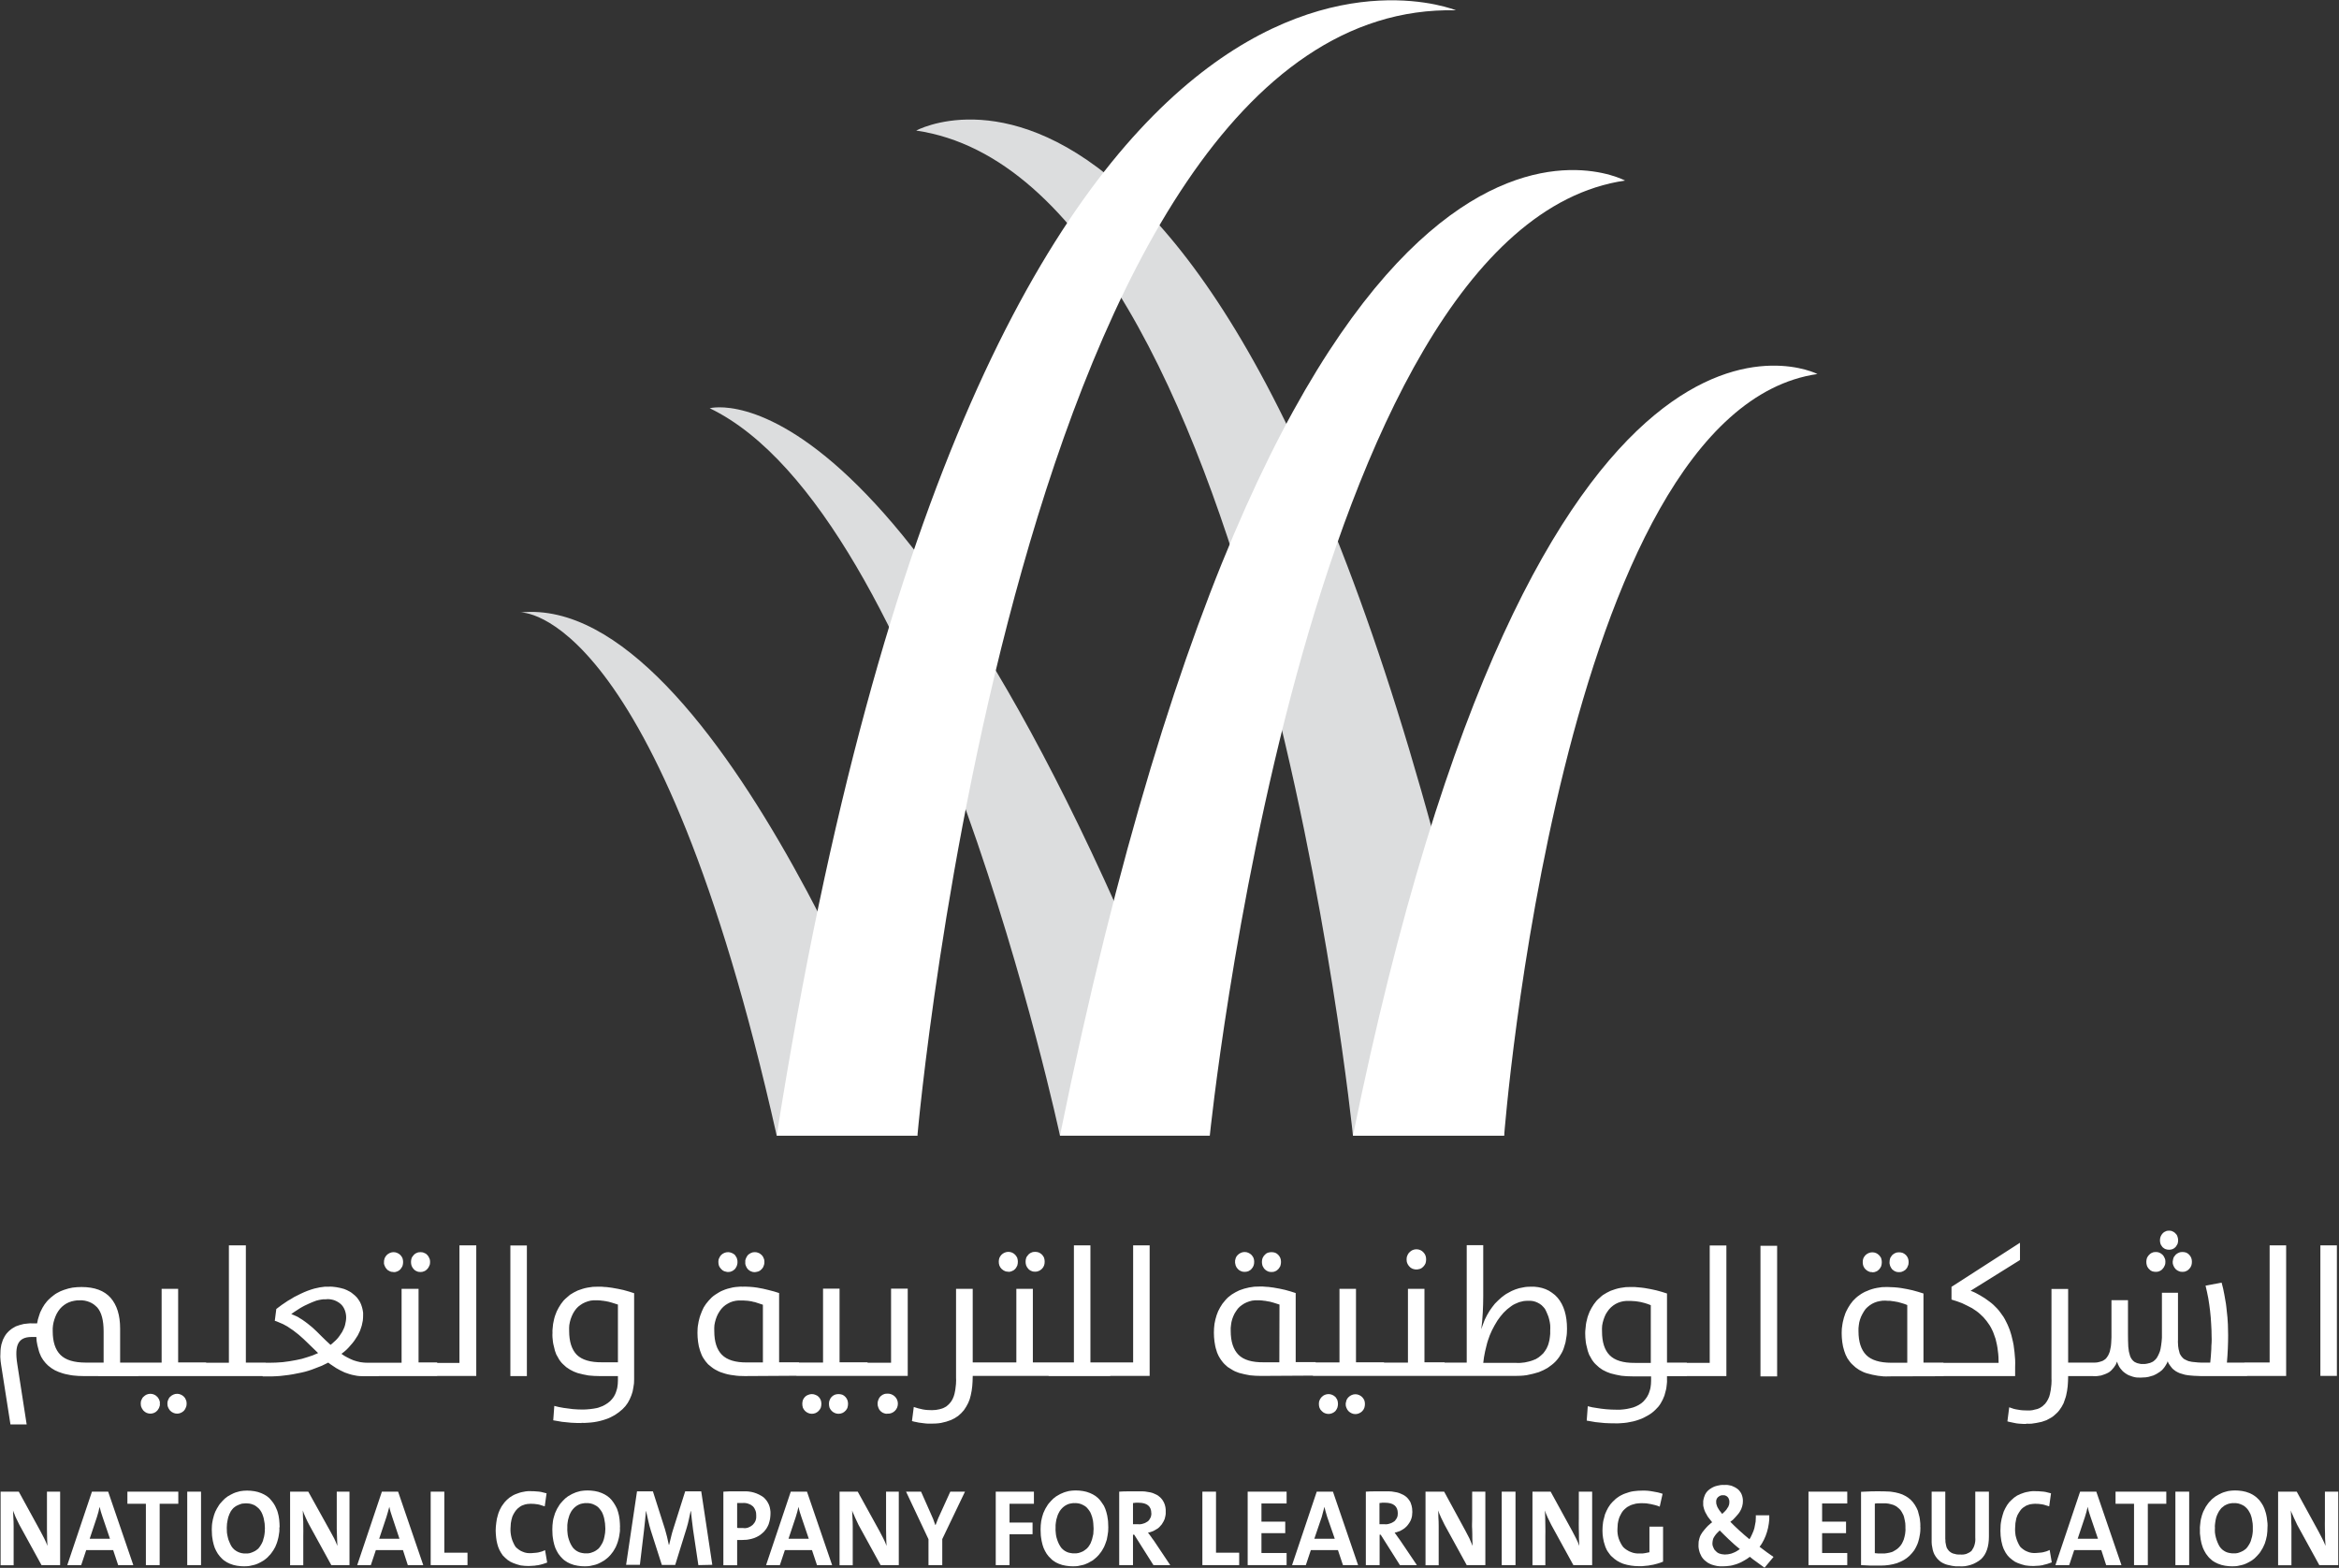 <svg version="1.2" xmlns="http://www.w3.org/2000/svg" viewBox="0 0 1544 1035" width="1544" height="1035">
	<rect x="0" y="0" width="1544" height="1035" fill="#333333" stroke="none"/>
	<title>ncle-final-logo-white-02-svg</title>
	<defs>
		<clipPath clipPathUnits="userSpaceOnUse" id="cp1">
			<path d="m-88.74-55.78h1724.82v1149.93h-1724.82z"/>
		</clipPath>
	</defs>
	<style>
		.s0 { fill: #ffffff } 
		.s1 { fill: #dcddde } 
	</style>
	<g id="Clip-Path" clip-path="url(#cp1)">
		<g id="Layer">
			<path id="Layer" fill-rule="evenodd" class="s0" d="m55.2 908.4q-1.7 0-3.5-0.1-1.7-0.1-3.5-0.3-1.7-0.2-3.4-0.6-1.8-0.3-3.4-0.8-1.4-0.4-2.6-0.9-1.3-0.5-2.5-1.1-1.2-0.7-2.3-1.4-1.1-0.8-2.2-1.7-0.9-0.8-1.7-1.7-0.9-1-1.6-2-0.7-1-1.3-2.1-0.5-1.1-1-2.3-0.5-1.3-0.8-2.6-0.4-1.4-0.7-2.7-0.3-1.4-0.5-2.7-0.1-1.4-0.2-2.8h-3.3q-6.4 0-8.6 4.2-2.2 4.1-0.7 13.6l6.2 39.9h-10.7l-6.1-38.9q-0.3-1.5-0.4-2.9-0.1-1.4-0.2-2.8 0-1.5 0.1-2.9 0-1.4 0.2-2.9 0.1-1.1 0.4-2.3 0.3-1.1 0.7-2.2 0.3-1.1 0.9-2.1 0.5-1.1 1.2-2.1 0.6-0.9 1.4-1.7 0.7-0.8 1.6-1.5 0.8-0.7 1.8-1.3 0.9-0.6 1.9-1.1 1.3-0.5 2.6-0.9 1.3-0.4 2.7-0.7 1.3-0.2 2.7-0.3 1.4-0.2 2.8-0.1h3.3q0.2-1.2 0.5-2.5 0.3-1.2 0.7-2.3 0.4-1.2 0.8-2.4 0.5-1.1 1.1-2.2 0.5-1.1 1.2-2.1 0.6-1.1 1.4-2 0.7-1 1.6-1.9 0.8-0.8 1.7-1.6 1-0.9 2-1.6 1-0.8 2.1-1.4 1.1-0.6 2.3-1.2 1.1-0.5 2.3-0.9 1.4-0.5 2.9-0.9 1.4-0.3 2.8-0.6 1.5-0.2 3-0.3 1.4-0.1 2.9-0.1 12.9 0 19.2 7.1 6.3 7.2 6.3 20.3v22.5h10 17.4v-48.7h10.9v48.6h18.5v0.2h15v-77.5h11.2v77.4h13.1v0.1h2.1q2.2 0 4.5-0.1 2.3-0.1 4.6-0.3 2.2-0.3 4.5-0.6 2.2-0.3 4.5-0.8 1.8-0.3 3.7-0.8 1.8-0.5 3.6-1.1 1.8-0.6 3.6-1.2 1.7-0.7 3.5-1.5-3.2-3.1-6.4-6.2-3.1-3.1-6.5-6-0.9-0.7-1.8-1.4-0.9-0.7-1.8-1.4-0.9-0.6-1.8-1.2-1-0.7-1.9-1.3-1-0.6-2-1.1-1-0.6-2.1-1-1-0.5-2.1-0.9-1.1-0.5-2.2-0.8l1-7.8q3.4-2.7 7.6-5.4 1-0.6 2.1-1.2 1-0.7 2.1-1.3 1.1-0.6 2.2-1.1 1.1-0.6 2.2-1.1 1.1-0.5 2.2-1 1.1-0.4 2.2-0.9 1.2-0.4 2.3-0.8 1.2-0.3 2.3-0.7 1.2-0.3 2.3-0.5 1.1-0.3 2.2-0.4 1.2-0.2 2.3-0.3 1.2 0 2.3 0 1.4-0.1 2.7 0 1.3 0.1 2.6 0.3 1.3 0.2 2.6 0.5 1.3 0.3 2.6 0.7 1 0.4 1.9 0.8 1 0.5 1.9 1 0.9 0.5 1.7 1.2 0.8 0.6 1.6 1.3 0.7 0.6 1.3 1.3 0.6 0.7 1.1 1.5 0.5 0.7 1 1.6 0.4 0.8 0.7 1.6 0.3 0.9 0.6 1.8 0.2 0.8 0.4 1.7 0.2 0.9 0.3 1.8 0 0.9 0 1.8 0 1.8-0.2 3.5-0.3 1.7-0.7 3.3-0.5 1.7-1.1 3.3-0.7 1.6-1.5 3.1-1 1.7-2.2 3.4-1.2 1.7-2.6 3.2-1.3 1.6-2.8 3-1.5 1.4-3.2 2.6 1 0.7 1.9 1.3 1 0.6 2 1.1 1 0.5 2 1 1.1 0.5 2.1 0.9 1.1 0.4 2.3 0.7 1.1 0.3 2.2 0.5 1.2 0.2 2.4 0.3 1.1 0.1 2.3 0.1h7.3 15.2v-48.8h11.2v48.6h12.3v0.3h14.7v-77.6h11.1v86.2h-25.8v0.1h-38.7v0.1h-9q-1.8 0-3.5-0.1-1.7-0.1-3.4-0.5-1.7-0.3-3.3-0.8-1.6-0.5-3.2-1.1-1.5-0.7-2.9-1.4-1.4-0.7-2.7-1.5-1.4-0.9-2.7-1.8-1.3-0.8-2.5-1.8-2.1 1.1-4.3 2.1-2.1 0.9-4.4 1.7-2.2 0.9-4.5 1.6-2.2 0.7-4.6 1.2-2.7 0.6-5.5 1.1-2.8 0.5-5.7 0.8-2.8 0.4-5.6 0.5-2.9 0.2-5.7 0.1h-3v-0.2h-38.9-43.2v0.1zm13.2-29.5q0-11-4.2-15.8-1.1-1.1-2.4-2.1-1.3-0.9-2.8-1.5-1.5-0.6-3.1-0.9-1.6-0.3-3.3-0.2-1.8-0.1-3.6 0.3-1.8 0.3-3.5 1-1.7 0.7-3.2 1.8-1.5 1.1-2.7 2.5-1.3 1.6-2.2 3.3-0.9 1.8-1.5 3.7-0.6 1.8-0.9 3.8-0.3 2-0.2 4 0 10.5 5.1 15.6 5.1 5.1 16.7 5.1h11.8zm37.1 47.7q0 0 0 0 0 0 0 0zm0 1.2q-0.2 0.7-0.4 1.3-0.2 0.6-0.6 1.1-0.3 0.6-0.8 1.1-0.8 0.9-2 1.4-1.2 0.5-2.4 0.5-1.3 0-2.5-0.5-1.1-0.5-2-1.4-0.5-0.5-0.8-1.1-0.4-0.5-0.6-1.1-0.3-0.6-0.4-1.3-0.1-0.6-0.1-1.3 0-0.6 0.1-1.2 0.1-0.6 0.4-1.2 0.2-0.6 0.6-1.2 0.3-0.5 0.8-0.9 0.9-0.9 2-1.4 1.2-0.5 2.5-0.5 1.2 0 2.4 0.5 1.2 0.5 2 1.4 0.5 0.4 0.8 1 0.4 0.5 0.6 1.1 0.2 0.6 0.4 1.2 0.1 0.6 0 1.3 0.1 0.6 0 1.2zm17.7-1.2q0 0 0 0 0 0 0 0zm-0.1 1.2q-0.1 0.7-0.4 1.3-0.2 0.6-0.5 1.1-0.4 0.6-0.8 1.1-0.9 0.9-2.1 1.4-1.1 0.5-2.4 0.5-1.3 0-2.4-0.5-1.2-0.5-2.1-1.4-0.5-0.5-0.8-1.1-0.4-0.5-0.6-1.1-0.3-0.6-0.4-1.3-0.1-0.6-0.1-1.3 0-0.6 0.1-1.2 0.2-0.6 0.4-1.2 0.2-0.6 0.6-1.2 0.3-0.5 0.8-0.9 0.9-0.9 2.1-1.4 1.1-0.5 2.4-0.5 1.3 0 2.4 0.5 1.2 0.5 2.1 1.4 0.4 0.4 0.8 1 0.3 0.5 0.5 1.1 0.3 0.6 0.4 1.2 0.1 0.6 0.1 1.3 0 0.6-0.1 1.2zm69.3-60.3q0.9 0.3 1.9 0.8 0.9 0.4 1.8 0.8 1 0.5 1.8 1.1 0.9 0.5 1.8 1.1 0.8 0.6 1.7 1.2 0.8 0.6 1.6 1.2 0.8 0.6 1.6 1.3 0.8 0.7 1.6 1.3 3.1 2.8 6 5.8 3 3 6 5.7 1.2-0.9 2.2-1.9 1.1-0.9 2.1-2 1-1.1 1.8-2.3 0.9-1.2 1.6-2.4 0.6-1.1 1.1-2.3 0.5-1.1 0.8-2.3 0.3-1.2 0.5-2.5 0.2-1.2 0.2-2.4 0-1.2-0.2-2.3-0.2-1.2-0.6-2.3-0.4-1.1-1-2.1-0.6-1-1.4-1.8-1-1-2.2-1.7-1.2-0.7-2.5-1.2-1.3-0.4-2.7-0.6-1.4-0.2-2.8 0-0.8 0-1.6 0-0.8 0.1-1.5 0.2-0.8 0.1-1.6 0.3-0.8 0.2-1.6 0.4-0.8 0.3-1.6 0.6-0.8 0.3-1.5 0.6-0.8 0.3-1.6 0.7-0.8 0.3-1.5 0.7-0.8 0.3-1.5 0.7-0.7 0.4-1.5 0.8-0.7 0.4-1.4 0.8-0.7 0.4-1.4 0.9-2.7 1.7-4.6 3.1zm67.4-27.8q-0.7 0-1.3-0.1-0.6-0.1-1.2-0.4-0.5-0.2-1.1-0.6-0.5-0.3-0.9-0.8-0.5-0.5-0.8-1-0.4-0.6-0.6-1.2-0.2-0.6-0.4-1.2-0.1-0.7 0-1.3-0.1-0.6 0.1-1.3 0.1-0.6 0.3-1.2 0.3-0.6 0.6-1.1 0.4-0.5 0.8-1 0.9-0.9 2.1-1.4 1.1-0.5 2.4-0.5 1.3 0 2.4 0.5 1.2 0.5 2.1 1.4 0.4 0.5 0.8 1 0.3 0.5 0.6 1.1 0.2 0.6 0.3 1.3 0.1 0.6 0.1 1.2 0 0.7-0.1 1.3-0.1 0.7-0.3 1.3-0.3 0.6-0.6 1.1-0.4 0.6-0.8 1.1-0.4 0.4-0.9 0.8-0.6 0.3-1.1 0.6-0.6 0.2-1.3 0.4-0.6 0.1-1.2 0.1zm17.8 0q-0.7 0-1.3-0.1-0.6-0.1-1.2-0.4-0.6-0.2-1.1-0.6-0.5-0.3-0.9-0.8-0.5-0.5-0.8-1-0.4-0.6-0.6-1.2-0.2-0.6-0.3-1.2-0.1-0.7-0.1-1.3 0-0.6 0.1-1.3 0.1-0.6 0.3-1.2 0.2-0.6 0.6-1.1 0.3-0.5 0.8-1 0.4-0.5 0.9-0.8 0.5-0.4 1.1-0.6 0.6-0.3 1.2-0.4 0.6-0.1 1.3-0.1 0.6 0 1.2 0.1 0.6 0.1 1.2 0.4 0.6 0.2 1.1 0.5 0.5 0.4 0.9 0.8 0.5 0.5 0.8 1 0.4 0.6 0.6 1.2 0.3 0.6 0.4 1.2 0.1 0.6 0.1 1.3 0 0.6-0.1 1.3-0.1 0.6-0.4 1.2-0.2 0.6-0.6 1.2-0.3 0.5-0.8 1-0.4 0.4-0.9 0.8-0.5 0.4-1.1 0.6-0.6 0.2-1.2 0.4-0.6 0.1-1.2 0.1zm59.3-17.5h10.9v86.2h-10.9zm46.9 117.2q-3.5 0-6.8-0.2-3.4-0.3-6-0.6l-5.8-1 0.7-9.5q2.9 0.8 6.1 1.3 2.7 0.4 6.1 0.8 3.4 0.3 6.9 0.3 1.1 0 2.2-0.1 1.2-0.1 2.3-0.2 1.1-0.1 2.3-0.3 1.1-0.2 2.2-0.4 1-0.2 1.9-0.6 1-0.3 1.9-0.7 0.9-0.4 1.7-0.9 0.9-0.5 1.7-1.1 0.8-0.6 1.5-1.2 0.7-0.7 1.3-1.4 0.7-0.8 1.2-1.6 0.5-0.9 0.9-1.7 0.5-1.1 0.8-2.2 0.4-1.1 0.6-2.2 0.2-1.1 0.3-2.3 0.1-1.1 0.1-2.3v-2.9h-12.1q-1.8 0-3.6-0.1-1.9-0.1-3.7-0.3-1.8-0.3-3.6-0.7-1.8-0.4-3.6-0.9-1.3-0.5-2.6-1-1.3-0.6-2.5-1.3-1.3-0.8-2.4-1.6-1.1-0.9-2.1-1.9-1-0.9-1.8-2-0.8-1-1.4-2.2-0.7-1.1-1.3-2.3-0.5-1.2-0.9-2.5-0.4-1.4-0.7-2.9-0.4-1.4-0.6-2.9-0.2-1.5-0.3-3-0.1-1.5 0-3-0.1-1.4 0.1-2.9 0.1-1.4 0.3-2.9 0.2-1.4 0.6-2.9 0.3-1.4 0.8-2.8 0.4-1.3 1-2.6 0.6-1.3 1.3-2.5 0.7-1.2 1.5-2.4 0.8-1.1 1.7-2.2 1-1.1 2.1-2 1.1-1 2.2-1.9 1.2-0.8 2.5-1.5 1.2-0.7 2.6-1.3 1.6-0.6 3.2-1.1 1.6-0.5 3.3-0.8 1.7-0.3 3.4-0.5 1.7-0.1 3.4-0.1 1.1 0 2.3 0 1.2 0.1 2.3 0.2 1.2 0 2.3 0.2 1.2 0.1 2.3 0.3 4.3 0.7 7.7 1.5 3.8 1 7 2.1v56.9q0 1.3-0.1 2.7-0.2 1.3-0.4 2.6-0.2 1.4-0.5 2.7-0.4 1.3-0.8 2.5-0.5 1.3-1.1 2.6-0.6 1.2-1.3 2.4-0.8 1.1-1.6 2.2-0.9 1-1.9 2-1.2 1.1-2.4 2-1.3 1-2.6 1.8-1.4 0.8-2.8 1.5-1.4 0.7-2.9 1.2-2 0.7-4 1.2-2 0.5-4 0.8-2.1 0.3-4.1 0.4-2.1 0.2-4.2 0.1zm24.1-78.2q-1.9-0.7-4.1-1.3-0.5-0.2-1.1-0.3-0.5-0.2-1.1-0.3-0.6-0.1-1.1-0.2-0.6-0.2-1.2-0.2-0.7-0.2-1.4-0.2-0.8-0.1-1.5-0.2-0.7 0-1.5-0.1-0.7 0-1.4 0-1.9-0.1-3.7 0.2-1.8 0.4-3.5 1.1-1.7 0.7-3.2 1.8-1.5 1-2.7 2.4-1.3 1.6-2.2 3.3-0.9 1.8-1.5 3.6-0.6 1.9-0.9 3.9-0.2 1.9-0.1 3.9 0 10.5 5 15.7 5.1 5.1 16.7 5h10.5zm83.7 47.2q-1.8 0-3.7-0.1-1.8-0.1-3.6-0.4-1.9-0.2-3.7-0.6-1.8-0.4-3.5-1-1.4-0.4-2.7-1-1.3-0.6-2.5-1.3-1.2-0.7-2.3-1.6-1.1-0.8-2.2-1.8-0.9-1-1.7-2-0.8-1.1-1.5-2.2-0.7-1.1-1.2-2.4-0.5-1.2-0.9-2.4-0.4-1.5-0.8-2.9-0.3-1.5-0.5-2.9-0.2-1.5-0.3-3-0.1-1.5-0.1-3 0-1.5 0.1-2.9 0.1-1.5 0.4-2.9 0.2-1.5 0.6-2.9 0.3-1.4 0.8-2.8 0.4-1.3 1-2.6 0.5-1.3 1.2-2.6 0.7-1.2 1.5-2.3 0.9-1.2 1.8-2.2 1-1.1 2-2.1 1.1-1 2.3-1.8 1.2-0.8 2.4-1.5 1.3-0.8 2.6-1.3 1.6-0.7 3.3-1.2 1.6-0.4 3.3-0.8 1.6-0.3 3.3-0.4 1.7-0.2 3.4-0.1 1.2-0.1 2.4 0 1.1 0 2.3 0.1 1.1 0.1 2.3 0.2 1.2 0.2 2.3 0.3 4.3 0.7 7.6 1.6 3.8 0.9 7 2v45.7h13.1v0.2h15.9v-48.8h10.9v48.6h18.5v0.3h15.5v-48.9h11v57.6h-28.4-45.1v-0.1zm12-47.1q-1.9-0.7-4-1.3-0.6-0.2-1.2-0.4-0.5-0.1-1.1-0.2-0.5-0.2-1.1-0.3-0.6-0.1-1.2-0.2-0.7-0.1-1.4-0.2-0.7-0.1-1.5-0.1-0.7-0.1-1.4-0.1-0.8 0-1.5 0-1.8-0.1-3.6 0.2-1.8 0.3-3.5 1-1.7 0.8-3.2 1.8-1.5 1.1-2.7 2.5-1.2 1.5-2.2 3.3-0.9 1.7-1.5 3.6-0.6 1.9-0.9 3.8-0.2 2-0.1 4 0 10.5 5 15.6 5.1 5.2 16.6 5.1h10.5zm-23.1-21.6q-0.6 0-1.2-0.2-0.6-0.1-1.2-0.3-0.6-0.3-1.1-0.6-0.5-0.4-0.9-0.8-0.5-0.5-0.9-1.1-0.3-0.5-0.6-1.1-0.2-0.6-0.3-1.3-0.1-0.6-0.1-1.3 0-0.6 0.1-1.2 0.1-0.7 0.4-1.2 0.2-0.6 0.6-1.2 0.3-0.5 0.8-1 0.9-0.8 2-1.3 1.2-0.5 2.5-0.5 1.2 0 2.4 0.5 1.2 0.5 2.1 1.3 0.4 0.5 0.7 1.1 0.4 0.5 0.6 1.1 0.2 0.6 0.3 1.2 0.2 0.6 0.1 1.3 0.1 0.6-0.1 1.3-0.1 0.6-0.3 1.2-0.2 0.6-0.6 1.2-0.3 0.5-0.7 1-0.5 0.5-1 0.8-0.5 0.4-1.1 0.6-0.6 0.3-1.2 0.4-0.6 0.1-1.3 0.1zm17.8 0.1q-0.7 0-1.3-0.1-0.6-0.2-1.2-0.4-0.6-0.2-1.1-0.6-0.5-0.4-1-0.8-0.4-0.5-0.8-1.1-0.3-0.5-0.5-1.1-0.3-0.6-0.4-1.3-0.1-0.6 0-1.3-0.1-0.6 0-1.2 0.2-0.6 0.4-1.2 0.2-0.6 0.6-1.2 0.3-0.5 0.7-1 0.5-0.4 1-0.8 0.5-0.3 1.1-0.6 0.6-0.2 1.2-0.4 0.6-0.1 1.3-0.1 0.6 0 1.2 0.1 0.6 0.2 1.2 0.4 0.6 0.2 1.1 0.6 0.5 0.3 1 0.8 0.4 0.4 0.8 1 0.3 0.5 0.5 1.1 0.3 0.6 0.4 1.2 0.1 0.7 0.1 1.3 0 0.7-0.1 1.3-0.1 0.6-0.4 1.3-0.2 0.6-0.5 1.1-0.4 0.6-0.8 1-0.5 0.5-1 0.9-0.5 0.3-1.1 0.6-0.6 0.2-1.2 0.3-0.6 0.1-1.2 0.2zm43.9 87q0 0 0 0 0 0 0 0zm-0.1 1.2q-0.1 0.7-0.3 1.3-0.3 0.6-0.6 1.1-0.4 0.6-0.8 1-0.9 0.9-2 1.4-1.2 0.5-2.5 0.5-1.3 0-2.4-0.5-1.2-0.5-2.1-1.4-0.4-0.4-0.8-1-0.3-0.5-0.6-1.1-0.2-0.6-0.3-1.3-0.1-0.6-0.1-1.3 0-0.6 0.1-1.2 0.1-0.7 0.3-1.3 0.3-0.6 0.6-1.1 0.4-0.5 0.8-1 0.9-0.9 2.1-1.3 1.2-0.5 2.4-0.5 1.3 0 2.4 0.5 1.2 0.4 2.1 1.3 0.4 0.5 0.8 1 0.3 0.6 0.6 1.2 0.2 0.6 0.3 1.2 0.1 0.6 0.1 1.2 0 0.7-0.1 1.3zm17.7-1.2q0 0 0 0 0 0 0 0zm-0.1 1.2q-0.1 0.6-0.3 1.3-0.2 0.6-0.6 1.1-0.3 0.6-0.8 1-0.8 0.9-2 1.4-1.2 0.5-2.5 0.5-1.2 0-2.4-0.5-1.2-0.5-2.1-1.4-0.4-0.4-0.8-1-0.3-0.5-0.6-1.1-0.2-0.6-0.3-1.3-0.1-0.6-0.1-1.3 0-0.6 0.1-1.2 0.1-0.7 0.4-1.3 0.2-0.6 0.5-1.1 0.4-0.5 0.8-1 0.9-0.9 2.1-1.4 1.2-0.4 2.4-0.4 1.3 0 2.5 0.4 1.2 0.5 2 1.4 0.5 0.5 0.8 1 0.4 0.6 0.6 1.2 0.2 0.6 0.3 1.2 0.1 0.6 0.1 1.2 0 0.7-0.1 1.3zm26 5.3q-0.6 0-1.3-0.1-0.6-0.2-1.2-0.4-0.6-0.2-1.1-0.6-0.5-0.4-1-0.8-0.9-1-1.3-2.2-0.5-1.2-0.5-2.6 0-1.3 0.5-2.5 0.4-1.2 1.3-2.2 0.5-0.4 1-0.8 0.5-0.4 1.1-0.6 0.6-0.3 1.2-0.4 0.7-0.1 1.3-0.1c1.8-0.1 3.6 0.6 4.9 1.8 1.4 1.3 2.1 3 2.1 4.8 0 1.9-0.7 3.6-2.1 4.9-1.3 1.2-3.1 1.9-4.9 1.7zm28.7 6.5q-0.8 0-1.6 0-0.8-0.1-1.6-0.1-0.9-0.1-1.7-0.2-0.8-0.1-1.6-0.2-0.7-0.1-1.5-0.2-0.7-0.2-1.4-0.3-0.8-0.2-1.5-0.3-0.7-0.2-1.5-0.4l1.2-9.3q1.5 0.5 2.9 0.9 1.5 0.4 3 0.7 1.6 0.3 3.1 0.4 1.5 0.1 3 0.1 0.9 0 1.7-0.1 0.9 0 1.7-0.2 0.8-0.1 1.6-0.3 0.9-0.2 1.7-0.5 0.7-0.2 1.4-0.6 0.7-0.3 1.3-0.7 0.7-0.5 1.2-1 0.6-0.5 1.1-1.1 0.6-0.7 1.1-1.4 0.5-0.8 0.9-1.6 0.4-0.8 0.7-1.7 0.3-0.8 0.5-1.7 0.3-1.2 0.5-2.5 0.2-1.3 0.3-2.5 0.2-1.3 0.2-2.6 0.1-1.3 0-2.5v-59.1h11v48.6h11.4 17.4v-48.6h10.9v48.6h12.3 14.8v-77.3h10.9v77.3h28.2v-77.3h10.9v86.2h-26v0.1h-40.7v-0.1h-50.1v0.6q0 1.6-0.1 3.1-0.1 1.5-0.2 3-0.2 1.6-0.4 3.1-0.3 1.5-0.6 3-0.3 1.3-0.7 2.6-0.5 1.3-1 2.5-0.6 1.2-1.3 2.4-0.7 1.2-1.5 2.3-0.8 1-1.8 2-0.9 0.9-2 1.8-1.1 0.8-2.3 1.5-1.2 0.7-2.4 1.2-1.6 0.6-3.2 1.1-1.7 0.5-3.3 0.8-1.7 0.3-3.4 0.4-1.7 0.1-3.4 0.1zm51.2-100.3q-0.6 0-1.2-0.1-0.7-0.1-1.2-0.4-0.6-0.2-1.1-0.6-0.5-0.3-1-0.8-0.4-0.5-0.8-1-0.3-0.6-0.6-1.2-0.2-0.6-0.3-1.2-0.1-0.7-0.1-1.3 0-0.7 0.1-1.3 0.1-0.6 0.3-1.2 0.3-0.6 0.6-1.1 0.4-0.6 0.8-1 0.9-0.9 2.1-1.4 1.2-0.5 2.4-0.5 1.3 0 2.5 0.5 1.1 0.5 2 1.4 0.5 0.5 0.8 1 0.3 0.5 0.6 1.1 0.2 0.6 0.3 1.3 0.1 0.6 0.1 1.2 0 0.7-0.1 1.3-0.1 0.7-0.3 1.3-0.3 0.6-0.6 1.1-0.3 0.6-0.8 1.1-0.4 0.4-0.9 0.8-0.6 0.3-1.2 0.6-0.5 0.2-1.2 0.4-0.6 0.1-1.2 0.1zm17.7 0q-0.6 0-1.3-0.1-0.6-0.1-1.2-0.4-0.6-0.2-1.1-0.6-0.5-0.3-0.9-0.8-0.5-0.5-0.8-1-0.4-0.6-0.6-1.2-0.2-0.6-0.3-1.2-0.1-0.7-0.1-1.3 0-0.6 0.1-1.3 0.1-0.6 0.3-1.2 0.2-0.6 0.6-1.1 0.3-0.5 0.8-1 0.4-0.5 0.9-0.8 0.5-0.4 1.1-0.6 0.6-0.3 1.2-0.4 0.7-0.1 1.3-0.1 0.6 0 1.2 0.1 0.6 0.1 1.2 0.3 0.6 0.3 1.1 0.6 0.5 0.4 1 0.8 0.4 0.5 0.8 1 0.3 0.6 0.6 1.1 0.2 0.6 0.3 1.3 0.1 0.6 0.1 1.3 0 0.6-0.1 1.3-0.1 0.6-0.3 1.2-0.3 0.6-0.6 1.2-0.4 0.5-0.8 1-0.5 0.4-1 0.8-0.5 0.4-1.1 0.6-0.6 0.2-1.2 0.4-0.6 0.1-1.2 0.1zm149.2 68.8q-1.9 0-3.7-0.1-1.9-0.1-3.7-0.3-1.8-0.3-3.6-0.7-1.8-0.4-3.6-0.9-1.3-0.5-2.6-1-1.3-0.6-2.5-1.4-1.2-0.7-2.4-1.5-1.1-0.9-2.1-1.9-0.9-0.9-1.7-2-0.8-1-1.5-2.2-0.7-1.1-1.2-2.3-0.6-1.2-0.9-2.5-0.5-1.4-0.8-2.9-0.3-1.4-0.5-2.9-0.2-1.5-0.3-3-0.1-1.5-0.1-3 0-1.4 0.1-2.9 0.1-1.4 0.3-2.9 0.3-1.4 0.6-2.9 0.4-1.4 0.8-2.8 0.5-1.3 1-2.6 0.6-1.3 1.3-2.5 0.7-1.2 1.5-2.4 0.8-1.1 1.8-2.2 0.9-1.1 2-2.1 1.1-0.9 2.3-1.8 1.2-0.8 2.5-1.5 1.3-0.7 2.6-1.3 1.6-0.6 3.2-1.1 1.7-0.5 3.3-0.8 1.7-0.3 3.4-0.5 1.7-0.1 3.4-0.1 1.2 0 2.3 0 1.2 0.1 2.4 0.2 1.1 0 2.3 0.2 1.1 0.1 2.3 0.3 4.3 0.7 7.6 1.5 3.8 1 7 2.1v45.6h13.2v0.2h15.7v-48.6h10.9v48.5h18.5v0.2h15.8v-48.7h10.9v48.5h13.3v0.2h14.6v-77.5h10.9v33.6q0 5-0.3 10.9-0.3 5.8-1 11 0.5-1.6 1.1-3.2 0.6-1.6 1.2-3.1 0.7-1.5 1.5-3 0.8-1.4 1.7-2.9 0.8-1.2 1.7-2.4 0.9-1.2 1.8-2.3 1-1.1 2.1-2.1 1-1 2.2-2 1-0.8 2.1-1.6 1.1-0.8 2.3-1.4 1.1-0.7 2.4-1.3 1.2-0.5 2.4-1 1.3-0.4 2.5-0.8 1.3-0.3 2.5-0.5 1.3-0.3 2.6-0.4 1.3-0.1 2.6-0.1 2.5-0.1 4.9 0.3 2.5 0.4 4.8 1.3 2.3 0.9 4.3 2.4 2.1 1.4 3.7 3.3 6.2 7.3 6.2 20.5 0 1.5-0.1 3-0.1 1.5-0.4 3-0.2 1.6-0.5 3-0.4 1.5-0.9 3-0.4 1.4-1 2.7-0.6 1.3-1.4 2.5-0.7 1.3-1.6 2.4-0.9 1.2-1.9 2.2-1.2 1.2-2.4 2.1-1.3 1-2.6 1.9-1.4 0.8-2.8 1.5-1.4 0.7-3 1.3-1.9 0.6-3.9 1.1-2 0.5-4.1 0.9-2 0.3-4.1 0.4-2 0.1-4.1 0.1h-48-84.9v-0.2zm12.1-47.1q-1.9-0.7-4.1-1.3-0.5-0.2-1.1-0.3-0.6-0.2-1.1-0.3-0.6-0.1-1.2-0.2-0.6-0.2-1.1-0.2-0.8-0.2-1.5-0.2-0.7-0.1-1.4-0.2-0.8 0-1.5-0.1-0.7 0-1.5 0-1.8-0.1-3.6 0.2-1.8 0.4-3.5 1.1-1.7 0.7-3.2 1.8-1.5 1-2.7 2.4-1.2 1.6-2.2 3.3-0.9 1.8-1.5 3.6-0.6 1.9-0.8 3.9-0.3 1.9-0.2 3.9 0 10.5 5.1 15.7 5 5.1 16.6 5h10.4zm-23-21.6q-0.7 0-1.3-0.1-0.6-0.2-1.2-0.4-0.5-0.3-1.1-0.6-0.5-0.4-0.9-0.8-0.4-0.5-0.8-1-0.4-0.6-0.6-1.2-0.2-0.6-0.3-1.3-0.2-0.6-0.1-1.3-0.1-0.6 0.1-1.2 0.1-0.6 0.3-1.2 0.3-0.6 0.6-1.2 0.4-0.5 0.8-0.9 0.9-0.9 2.1-1.4 1.1-0.5 2.4-0.5 1.3 0 2.4 0.5 1.2 0.5 2.1 1.4 0.4 0.4 0.8 1 0.3 0.5 0.6 1.1 0.2 0.6 0.3 1.2 0.1 0.7 0.1 1.3 0 0.6-0.1 1.3-0.1 0.6-0.3 1.2-0.3 0.6-0.6 1.2-0.4 0.5-0.8 1-0.4 0.5-0.9 0.8-0.6 0.4-1.2 0.7-0.5 0.2-1.2 0.3-0.6 0.1-1.2 0.1zm17.7 0.1q-0.6 0-1.2-0.1-0.7-0.1-1.3-0.4-0.5-0.2-1.1-0.6-0.5-0.4-0.9-0.8-0.5-0.5-0.8-1.1-0.3-0.5-0.6-1.1-0.2-0.6-0.3-1.3-0.1-0.6-0.1-1.2 0-0.7 0.1-1.3 0.1-0.6 0.3-1.2 0.3-0.6 0.6-1.1 0.3-0.6 0.8-1 0.4-0.5 0.9-0.9 0.6-0.3 1.1-0.6 0.6-0.2 1.3-0.3 0.6-0.1 1.2-0.1 0.6 0 1.3 0.1 0.6 0.1 1.2 0.3 0.5 0.3 1.1 0.6 0.5 0.4 0.9 0.8 0.5 0.5 0.8 1 0.4 0.6 0.6 1.2 0.2 0.5 0.3 1.2 0.1 0.6 0.1 1.3 0 0.6-0.1 1.2-0.1 0.7-0.3 1.3-0.2 0.6-0.6 1.1-0.3 0.6-0.8 1.1-0.4 0.4-0.9 0.8-0.5 0.4-1.1 0.6-0.6 0.3-1.2 0.4-0.7 0.1-1.3 0.1zm43.9 87.1q0-0.1 0-0.1 0 0 0 0zm-0.1 1.2q-0.1 0.7-0.3 1.3-0.2 0.6-0.6 1.2-0.3 0.5-0.7 1-0.9 0.9-2.1 1.4-1.2 0.5-2.4 0.5-1.3 0-2.5-0.5-1.2-0.5-2-1.4-0.5-0.5-0.9-1-0.3-0.6-0.6-1.2-0.2-0.6-0.3-1.2-0.1-0.7-0.1-1.3 0-0.7 0.1-1.3 0.1-0.6 0.4-1.2 0.2-0.6 0.6-1.1 0.3-0.6 0.8-1 0.8-0.9 2-1.4 1.2-0.5 2.5-0.5 1.2 0 2.4 0.5 1.2 0.5 2.1 1.4 0.4 0.4 0.7 1 0.4 0.5 0.6 1.1 0.2 0.6 0.3 1.2 0.1 0.7 0.1 1.3 0 0.6-0.1 1.2zm17.9-1.1q0-0.1 0-0.1 0 0 0 0zm-0.1 1.2q-0.1 0.7-0.3 1.3-0.3 0.6-0.6 1.2-0.4 0.5-0.8 1-0.9 0.9-2.1 1.4-1.1 0.5-2.4 0.5-1.3 0-2.4-0.5-1.2-0.5-2.1-1.4-0.5-0.5-0.8-1-0.4-0.6-0.6-1.2-0.2-0.6-0.4-1.2-0.1-0.7-0.1-1.3 0-0.7 0.2-1.3 0.1-0.6 0.3-1.2 0.2-0.6 0.6-1.1 0.3-0.6 0.8-1 0.9-0.9 2.1-1.4 1.1-0.5 2.4-0.5 1.3 0 2.4 0.5 1.2 0.5 2.1 1.4 0.4 0.4 0.8 1 0.3 0.5 0.6 1.1 0.2 0.6 0.3 1.2 0.1 0.7 0.1 1.3 0 0.6-0.1 1.2zm34.1-90.1q-0.7 0.1-1.3-0.1-0.6-0.1-1.2-0.3-0.6-0.3-1.1-0.6-0.6-0.4-1-0.9-0.5-0.4-0.8-1-0.4-0.5-0.6-1.1-0.3-0.6-0.4-1.3-0.1-0.6-0.1-1.3 0-0.6 0.1-1.3 0.1-0.6 0.4-1.2 0.2-0.7 0.6-1.2 0.3-0.6 0.8-1 0.9-1 2.1-1.5 1.2-0.5 2.5-0.5 1.3 0 2.5 0.5 1.2 0.5 2.1 1.5 0.4 0.4 0.8 1 0.3 0.5 0.6 1.2 0.2 0.6 0.3 1.2 0.1 0.7 0.1 1.3 0 0.7-0.1 1.3-0.1 0.7-0.3 1.3-0.3 0.6-0.6 1.1-0.4 0.6-0.8 1-0.5 0.5-1 0.9-0.5 0.3-1.1 0.6-0.6 0.2-1.3 0.3-0.6 0.2-1.2 0.1zm65.9 61.7q1.4 0.1 2.8 0 1.4-0.1 2.8-0.3 1.3-0.2 2.7-0.6 1.3-0.3 2.6-0.8 1-0.4 2-0.8 0.9-0.5 1.8-1.1 0.8-0.6 1.6-1.3 0.8-0.7 1.5-1.4 0.7-0.8 1.2-1.6 0.6-0.8 1-1.6 0.5-0.9 0.8-1.8 0.4-0.9 0.6-1.8 0.3-1 0.5-2 0.2-1 0.3-2.1 0.1-1 0.2-2 0-1 0-2.1 0.1-1.9 0-3.7-0.2-1.9-0.7-3.8-0.4-1.8-1.2-3.5-0.7-1.8-1.6-3.4-1-1.3-2.2-2.4-1.2-1-2.7-1.7-1.4-0.7-3-1-1.6-0.3-3.2-0.2-1.5 0-3 0.2-1.5 0.3-2.9 0.7-1.4 0.5-2.8 1.2-1.3 0.6-2.5 1.5-1.4 1-2.6 2-1.2 1.1-2.4 2.3-1.1 1.2-2.1 2.5-1 1.3-1.9 2.6-1 1.6-1.9 3.2-0.9 1.6-1.7 3.2-0.8 1.7-1.5 3.4-0.6 1.7-1.2 3.4-0.6 1.8-1 3.6-0.5 1.9-0.9 3.7-0.4 1.9-0.7 3.7-0.3 1.9-0.5 3.8zm65 39.9q-3.4 0-6.8-0.2-3.3-0.3-5.9-0.6l-5.8-1 0.7-9.5q2.8 0.8 6 1.2 2.8 0.5 6.2 0.8 3.3 0.3 6.8 0.3 1.2 0 2.3 0 1.1-0.1 2.3-0.2 1.1-0.1 2.2-0.3 1.1-0.2 2.3-0.5 0.9-0.2 1.9-0.5 0.9-0.3 1.8-0.7 0.9-0.4 1.8-0.9 0.9-0.5 1.7-1.1 0.7-0.6 1.4-1.2 0.7-0.7 1.3-1.5 0.6-0.7 1.1-1.5 0.5-0.9 0.9-1.7 0.5-1.1 0.8-2.2 0.4-1.1 0.6-2.2 0.2-1.1 0.3-2.3 0.1-1.1 0.1-2.3v-2.9h-12.3q-1.8 0-3.7-0.1-1.8-0.1-3.6-0.3-1.8-0.3-3.6-0.7-1.8-0.4-3.6-0.9-1.3-0.5-2.6-1-1.3-0.6-2.6-1.3-1.2-0.8-2.3-1.6-1.1-0.9-2.1-1.9-1-0.9-1.8-2-0.8-1-1.4-2.2-0.7-1.1-1.3-2.3-0.5-1.2-0.9-2.5-0.4-1.4-0.7-2.9-0.4-1.4-0.6-2.9-0.2-1.5-0.3-3-0.1-1.5-0.1-2.9 0-1.5 0.2-3 0.1-1.4 0.3-2.9 0.2-1.4 0.6-2.8 0.3-1.5 0.8-2.9 0.4-1.3 1-2.6 0.6-1.3 1.3-2.5 0.7-1.2 1.5-2.4 0.8-1.1 1.7-2.2 1-1.1 2.1-2 1-1 2.2-1.9 1.2-0.8 2.5-1.5 1.2-0.7 2.6-1.3 1.6-0.6 3.2-1.1 1.6-0.5 3.3-0.8 1.7-0.3 3.4-0.5 1.7-0.1 3.4-0.1 1.1 0 2.3 0 1.2 0.1 2.3 0.2 1.2 0.1 2.3 0.2 1.2 0.1 2.3 0.3 4.3 0.7 7.6 1.5 3.9 1 7.1 2.1v45.6h13.1v0.2h15.1v-77.5h11v86.2h-26.1v0.1h-13.1v2.3q0.1 1.3-0.1 2.7-0.1 1.3-0.3 2.6-0.2 1.3-0.6 2.6-0.3 1.3-0.7 2.6-0.5 1.3-1.1 2.6-0.6 1.2-1.3 2.4-0.7 1.2-1.6 2.3-0.9 1-1.9 2-1.1 1.1-2.4 2.1-1.2 0.9-2.6 1.7-1.3 0.8-2.8 1.5-1.4 0.7-2.9 1.2-1.9 0.7-3.9 1.2-2.1 0.5-4.1 0.8-2 0.3-4.1 0.4-2.1 0.2-4.1 0.1zm23.8-78q-1.9-0.8-4-1.4-0.6-0.1-1.2-0.3-0.5-0.1-1.1-0.3-0.6-0.1-1.1-0.2-0.6-0.1-1.2-0.2-0.7-0.1-1.4-0.2-0.8-0.1-1.5-0.1-0.7-0.1-1.5-0.1-0.7 0-1.4 0-1.9-0.1-3.7 0.2-1.8 0.3-3.5 1-1.7 0.7-3.2 1.8-1.5 1.1-2.7 2.5-1.2 1.5-2.2 3.2-0.9 1.8-1.5 3.7-0.6 1.8-0.9 3.8-0.2 2-0.1 3.9 0 10.6 5 15.7 5.1 5.2 16.7 5.1h10.5zm72.4-39.2h11v86.2h-11zm84.8 86.2q-1.8 0.1-3.7 0-1.8-0.2-3.6-0.4-1.9-0.3-3.7-0.7-1.8-0.4-3.5-0.9-1.4-0.4-2.7-1-1.3-0.6-2.5-1.3-1.2-0.8-2.3-1.6-1.1-0.9-2.1-1.9-1-0.9-1.8-2-0.8-1-1.5-2.1-0.6-1.2-1.2-2.4-0.5-1.2-0.9-2.5-0.4-1.4-0.8-2.9-0.3-1.4-0.5-2.9-0.2-1.5-0.3-3-0.1-1.4-0.1-2.9 0-1.5 0.1-3 0.2-1.4 0.4-2.9 0.2-1.4 0.6-2.8 0.3-1.5 0.8-2.8 0.4-1.4 1-2.7 0.6-1.3 1.3-2.5 0.7-1.2 1.5-2.4 0.8-1.1 1.7-2.2 1-1.1 2-2 1.1-1 2.3-1.8 1.2-0.9 2.5-1.6 1.2-0.7 2.6-1.2 1.5-0.7 3.2-1.2 1.6-0.5 3.3-0.8 1.6-0.3 3.3-0.5 1.7-0.1 3.4-0.1 1.2 0 2.4 0.1 1.1 0 2.3 0.1 1.2 0.1 2.3 0.2 1.2 0.1 2.3 0.3 4.3 0.7 7.6 1.5 3.8 1 7.1 2.1v45.6h13.2v0.2h36.4q0-2-0.1-3.9-0.1-2-0.4-4-0.2-2-0.6-4-0.4-1.9-0.9-3.9-0.5-1.6-1.1-3.1-0.5-1.6-1.3-3.1-0.7-1.5-1.6-2.9-0.9-1.4-1.9-2.7-1-1.3-2.1-2.5-1.1-1.1-2.3-2.2-1.2-1.1-2.5-2-1.3-0.9-2.7-1.8-1.6-0.9-3.3-1.7-1.6-0.8-3.3-1.6-1.7-0.7-3.5-1.3-1.8-0.6-3.5-1.1v-8.4l45.2-29.1v11.4l-32.6 20.3q1.7 0.6 3.3 1.4 1.6 0.8 3.1 1.7 1.6 0.9 3.1 1.9 1.5 1 2.9 2.1 1.4 1 2.7 2.2 1.2 1.1 2.4 2.4 1.2 1.3 2.2 2.7 1 1.3 2 2.8 1 1.6 1.8 3.3 0.9 1.7 1.6 3.5 0.8 1.8 1.3 3.6 0.6 1.8 1 3.7 0.6 2.3 1 4.6 0.3 2.4 0.6 4.7 0.2 2.4 0.4 4.8 0.1 2.3 0 4.7v6.2h-47.3v0.1zm12.1-47.1q-1.9-0.8-4.1-1.4-0.6-0.2-1.1-0.3-0.6-0.2-1.1-0.3-0.6-0.1-1.2-0.2-0.5-0.1-1.1-0.2-0.7-0.1-1.5-0.2-0.7-0.1-1.4-0.2-0.7 0-1.5 0-0.7-0.1-1.4-0.1-1.9-0.1-3.7 0.3-1.8 0.3-3.5 1-1.7 0.7-3.2 1.8-1.5 1.1-2.7 2.4-1.2 1.6-2.1 3.3-1 1.8-1.6 3.7-0.6 1.8-0.8 3.8-0.3 2-0.2 3.9 0 10.5 5.1 15.7 5.1 5.1 16.6 5.1h10.5zm-23.1-21.7q-0.6 0-1.3-0.1-0.6-0.1-1.1-0.4-0.6-0.2-1.1-0.6-0.5-0.3-1-0.8-0.4-0.5-0.8-1-0.3-0.6-0.6-1.2-0.2-0.6-0.3-1.2-0.1-0.7-0.1-1.3 0-0.6 0.1-1.3 0.1-0.6 0.3-1.2 0.3-0.6 0.6-1.1 0.4-0.5 0.8-1 0.9-0.9 2.1-1.4 1.2-0.5 2.4-0.5 1.3 0 2.5 0.5 1.1 0.5 2 1.4 0.5 0.5 0.8 1 0.4 0.5 0.6 1.1 0.2 0.6 0.3 1.3 0.1 0.6 0.1 1.2 0 0.7-0.1 1.3-0.1 0.7-0.3 1.3-0.2 0.6-0.6 1.1-0.3 0.6-0.8 1.1-0.4 0.4-0.9 0.8-0.5 0.4-1.1 0.6-0.6 0.2-1.2 0.4-0.7 0.1-1.3 0.1zm17.7 0q-0.7 0-1.3-0.1-0.6-0.1-1.2-0.4-0.6-0.2-1.1-0.6-0.5-0.3-1-0.8-0.4-0.5-0.7-1-0.4-0.6-0.6-1.2-0.2-0.6-0.3-1.2-0.2-0.7-0.1-1.3 0-0.6 0.1-1.3 0.1-0.6 0.3-1.2 0.2-0.6 0.6-1.1 0.3-0.5 0.7-1 0.5-0.5 1-0.8 0.5-0.4 1.1-0.6 0.6-0.3 1.2-0.4 0.6-0.1 1.3-0.1 0.6 0 1.2 0.1 0.6 0.1 1.2 0.3 0.6 0.3 1.1 0.6 0.6 0.4 1 0.8 0.4 0.5 0.8 1 0.3 0.6 0.6 1.2 0.2 0.6 0.3 1.2 0.1 0.6 0.1 1.3 0 0.6-0.1 1.3-0.1 0.6-0.4 1.2-0.2 0.6-0.5 1.2-0.4 0.5-0.8 1-0.4 0.5-1 0.8-0.5 0.4-1.1 0.6-0.6 0.3-1.2 0.4-0.6 0.1-1.2 0.1zm83.9 100.2q-0.8 0-1.6 0-0.8 0-1.6-0.1-0.8 0-1.6-0.1-0.9-0.1-1.7-0.2-0.7-0.2-1.5-0.3-0.7-0.1-1.4-0.3-0.8-0.1-1.5-0.3-0.7-0.2-1.5-0.4l1.2-9.3q1.5 0.6 2.9 1 1.5 0.4 3 0.6 1.5 0.3 3.1 0.4 1.5 0.1 3 0.1 0.9 0 1.7 0 0.9-0.1 1.7-0.2 0.8-0.2 1.6-0.4 0.9-0.2 1.7-0.4 0.7-0.3 1.4-0.6 0.7-0.4 1.3-0.8 0.7-0.4 1.2-1 0.6-0.5 1.1-1 0.6-0.7 1.1-1.5 0.5-0.8 0.9-1.6 0.4-0.8 0.7-1.6 0.3-0.9 0.5-1.8 0.3-1.2 0.5-2.5 0.2-1.2 0.3-2.5 0.2-1.3 0.2-2.5 0.1-1.3 0-2.6v-59.2h11v48.6h13.1 3.2q0.7 0 1.4 0 0.7 0 1.4-0.1 0.7-0.1 1.4-0.3 0.7-0.2 1.3-0.4 0.6-0.2 1.1-0.4 0.6-0.3 1.1-0.7 0.4-0.3 0.9-0.7 0.4-0.4 0.7-0.9 0.5-0.6 0.8-1.2 0.3-0.7 0.6-1.3 0.3-0.7 0.5-1.3 0.2-0.7 0.3-1.4 0.2-1 0.4-2 0.1-1 0.2-2 0.1-1 0.1-2 0.1-1 0.1-2v-24.5h10.9v22.3q0 4.7 0.2 8.4 0.1 0.8 0.2 1.6 0.1 0.8 0.2 1.6 0.2 0.7 0.4 1.5 0.2 0.8 0.4 1.5 0.2 0.6 0.5 1.1 0.3 0.6 0.7 1.1 0.4 0.5 0.8 0.9 0.5 0.4 1 0.8 0.6 0.3 1.3 0.6 0.7 0.3 1.4 0.4 0.7 0.2 1.4 0.3 0.8 0 1.5 0 0.6 0 1.3 0 0.6-0.1 1.3-0.2 0.6-0.1 1.2-0.3 0.7-0.1 1.3-0.4 0.6-0.2 1.1-0.5 0.6-0.3 1-0.7 0.5-0.4 1-0.9 0.4-0.4 0.8-1 0.4-0.7 0.8-1.4 0.4-0.7 0.7-1.5 0.3-0.7 0.6-1.5 0.2-0.8 0.4-1.6 0.2-1.2 0.4-2.4 0.2-1.2 0.3-2.4 0.1-1.2 0.2-2.5 0-1.2 0-2.4v-27.3h10.6v31.3q-0.1 1 0 1.9 0 1 0.1 2 0.1 1 0.3 2 0.2 0.9 0.5 1.9 0.1 0.7 0.4 1.3 0.3 0.6 0.7 1.2 0.4 0.5 0.8 1 0.5 0.5 1 1 0.6 0.4 1.3 0.7 0.6 0.3 1.3 0.6 0.7 0.3 1.4 0.4 0.7 0.2 1.4 0.3 1 0.1 2 0.2 1 0.1 2 0.2 1.1 0 2.1 0.1 1 0 2 0h4q0.2-2 0.4-4.3 0.2-2.2 0.3-4.5 0-2.3 0.2-4.4 0.1-2.2 0-3.9 0-4.2-0.3-8.5-0.2-4.2-0.7-8.5-0.5-4.2-1.2-8.4-0.8-4.2-1.8-8.3l10.6-2q0.5 2 1 3.9 0.4 2 0.8 4 0.4 2 0.7 4 0.4 2 0.6 4 0.3 2.3 0.5 4.7 0.3 2.3 0.4 4.7 0.2 2.4 0.2 4.7 0.1 2.4 0.1 4.8 0 4.1-0.2 8.8-0.2 4.7-0.6 9.2h11.5v-0.1h16.7v-77.3h10.9v86.2h-25.8v0.1h-27.9q-1.2 0-2.4 0-1.2 0-2.4-0.1-1.2 0-2.4-0.1-1.2-0.1-2.4-0.2-0.9-0.1-1.8-0.2-0.8-0.2-1.7-0.3-0.9-0.2-1.7-0.5-0.9-0.2-1.7-0.5-0.7-0.3-1.3-0.6-0.7-0.3-1.3-0.7-0.6-0.4-1.1-0.8-0.6-0.4-1.1-0.9-0.5-0.5-0.9-1.1-0.5-0.6-0.9-1.2-0.4-0.6-0.8-1.2-0.3-0.7-0.6-1.4-0.2 0.5-0.4 1.1-0.2 0.5-0.5 0.9-0.3 0.5-0.6 1-0.3 0.4-0.6 0.9-0.3 0.5-0.8 1-0.4 0.4-0.8 0.9-0.5 0.4-1 0.8-0.4 0.4-1 0.7-0.6 0.4-1.2 0.8-0.6 0.4-1.3 0.7-0.6 0.3-1.3 0.6-0.7 0.2-1.4 0.4-0.9 0.3-1.7 0.5-0.9 0.1-1.8 0.3-0.9 0.1-1.8 0.1-0.9 0.1-1.8 0.1-1.3 0-2.7-0.1-1.3-0.2-2.6-0.6-1.3-0.4-2.5-0.9-1.2-0.6-2.3-1.4-1-0.7-1.8-1.5-0.8-0.9-1.5-1.8-0.7-1-1.2-2.1-0.5-1-0.8-2.2-0.4 1.1-0.9 2.1-0.6 1-1.3 1.9-0.7 0.9-1.5 1.7-0.8 0.8-1.7 1.4-1.2 0.7-2.5 1.2-1.3 0.5-2.6 0.9-1.4 0.3-2.7 0.4-1.4 0.1-2.8 0h-5.1-11.2v0.6q0 1.5-0.1 3.1-0.1 1.5-0.2 3-0.2 1.5-0.4 3-0.3 1.5-0.6 3-0.3 1.3-0.8 2.6-0.4 1.3-0.9 2.6-0.6 1.2-1.3 2.4-0.7 1.1-1.5 2.2-0.8 1.1-1.8 2-1 1-2 1.8-1.1 0.9-2.3 1.5-1.2 0.7-2.4 1.3-1.6 0.6-3.2 1.1-1.7 0.4-3.4 0.7-1.6 0.3-3.3 0.5-1.7 0.1-3.4 0zm85.6-100.4q-0.7 0-1.3-0.1-0.6-0.1-1.2-0.3-0.6-0.3-1.1-0.6-0.5-0.4-0.9-0.9-0.5-0.4-0.8-1-0.4-0.5-0.6-1.2-0.2-0.6-0.3-1.2-0.1-0.6-0.1-1.3 0-0.6 0.1-1.2 0.1-0.7 0.3-1.3 0.2-0.5 0.6-1.1 0.3-0.5 0.8-1 0.4-0.4 0.9-0.8 0.5-0.4 1.1-0.6 0.6-0.3 1.2-0.4 0.6-0.1 1.3-0.1 0.6 0 1.2 0.1 0.6 0.1 1.2 0.4 0.6 0.2 1.1 0.6 0.5 0.3 0.9 0.7 0.5 0.5 0.8 1 0.4 0.6 0.6 1.2 0.3 0.6 0.4 1.2 0.1 0.6 0.1 1.3 0 0.6-0.1 1.3-0.1 0.6-0.4 1.2-0.2 0.6-0.6 1.2-0.3 0.5-0.8 1-0.4 0.5-0.9 0.8-0.5 0.4-1.1 0.6-0.6 0.3-1.2 0.4-0.6 0.1-1.2 0.1zm8.7-14.6q-0.6 0-1.2-0.1-0.6-0.1-1.1-0.3-0.6-0.2-1.1-0.6-0.5-0.3-0.9-0.7-0.4-0.5-0.7-1-0.4-0.5-0.6-1.1-0.2-0.6-0.3-1.2-0.1-0.6-0.1-1.2 0-0.6 0.1-1.2 0.1-0.7 0.3-1.2 0.2-0.6 0.6-1.2 0.3-0.5 0.7-0.9 0.4-0.5 0.9-0.8 0.5-0.4 1.1-0.6 0.5-0.3 1.1-0.4 0.6-0.1 1.2-0.1 0.6 0 1.2 0.1 0.6 0.1 1.1 0.4 0.6 0.2 1.1 0.6 0.5 0.3 0.9 0.8 0.4 0.4 0.8 0.9 0.3 0.6 0.5 1.2 0.2 0.5 0.3 1.2 0.1 0.6 0.1 1.2 0 0.6-0.1 1.2-0.1 0.6-0.3 1.2-0.2 0.5-0.6 1-0.3 0.6-0.7 1-0.4 0.4-0.9 0.8-0.5 0.3-1.1 0.6-0.5 0.2-1.1 0.3-0.6 0.1-1.2 0.1zm8.9 14.6q-0.7 0-1.3-0.1-0.6-0.1-1.2-0.4-0.6-0.2-1.1-0.6-0.6-0.3-1-0.8-0.5-0.5-0.8-1-0.4-0.6-0.6-1.2-0.2-0.6-0.4-1.2-0.1-0.7-0.1-1.3 0-0.6 0.2-1.3 0.1-0.6 0.3-1.2 0.2-0.6 0.6-1.1 0.4-0.5 0.8-1 0.4-0.5 1-0.8 0.5-0.4 1.1-0.6 0.6-0.3 1.2-0.4 0.6-0.1 1.3-0.1 0.6 0 1.2 0.1 0.6 0.1 1.2 0.3 0.6 0.3 1.1 0.6 0.5 0.4 0.9 0.8 0.4 0.5 0.8 1 0.3 0.6 0.6 1.2 0.2 0.6 0.3 1.2 0.1 0.6 0.1 1.3 0 0.6-0.1 1.3-0.1 0.6-0.3 1.2-0.3 0.6-0.6 1.2-0.4 0.5-0.8 1-0.4 0.4-0.9 0.8-0.5 0.4-1.1 0.6-0.6 0.3-1.2 0.4-0.6 0.1-1.2 0.1zm91-17.5h10.9v86.2h-10.9z"/>
			<path id="Layer" class="s0" d="m27.4 1033.2l-14.6-26.6q-1.3-2.6-2.4-4.9-0.2-0.6-0.5-1.2-0.2-0.5-0.4-1.1-0.3-0.6-0.5-1.1-0.2-0.6-0.4-1.2 0 1.6 0.2 4.4 0.2 2.8 0.2 6.1 0 3.2 0 6.6 0 3.3 0 6v13.1h-8.6v-48.6h12l14.3 26.1q1.2 2.3 2.5 4.8 1.3 2.5 2.1 4.9-0.1-1.8-0.2-4.8 0-2.9-0.1-6.3 0-3.4 0-6.7 0-3.3 0-5.8v-12.2h8.7v48.5z"/>
			<path id="Layer" fill-rule="evenodd" class="s0" d="m78 1033.2l-3.3-9.9h-17.8l-3.3 9.9h-9.2l16.3-48.5h10.7l16.6 48.5zm-10.3-31.8q-0.6-1.8-1.1-3.4c-0.3-1.1-0.6-2.2-0.8-3.3-0.3 1.1-0.6 2.2-0.8 3.3q-0.4 1.6-1 3.4l-4.8 14.4h13.4z"/>
			<path id="Layer" class="s0" d="m105.4 992.7v40.5h-9.1v-40.5h-12.2v-8h33.6v8h-12.3z"/>
			<path id="Layer" class="s0" d="m123.6 984.7h9.1v48.5h-9.1z"/>
			<path id="Layer" fill-rule="evenodd" class="s0" d="m184.4 1008.2q0.1 1.4 0 2.8-0.1 1.3-0.4 2.7-0.2 1.4-0.6 2.7-0.3 1.3-0.8 2.6-0.4 1.2-0.9 2.2-0.6 1.1-1.2 2.1-0.7 1.1-1.4 2-0.7 1-1.6 1.8-0.7 0.9-1.6 1.6-0.8 0.7-1.8 1.4-0.9 0.6-1.9 1.1-1 0.6-2 1-1.1 0.5-2.2 0.8-1.1 0.3-2.2 0.5-1.1 0.3-2.3 0.4-1.1 0.1-2.3 0.1-1.2 0-2.4-0.1-1.2-0.1-2.4-0.3-1.1-0.2-2.3-0.5-1.2-0.4-2.3-0.8-1-0.4-1.9-0.9-0.9-0.5-1.7-1.1-0.9-0.6-1.7-1.4-0.7-0.7-1.4-1.5-0.7-0.8-1.3-1.7-0.6-0.9-1.1-1.9-0.5-0.9-0.9-1.9-0.4-1-0.7-2.1-0.3-1.2-0.6-2.5-0.2-1.2-0.4-2.5-0.2-1.3-0.2-2.5-0.1-1.3-0.1-2.6 0-1.4 0.1-2.7 0.1-1.4 0.4-2.8 0.2-1.3 0.6-2.6 0.3-1.3 0.8-2.6 0.4-1.2 1-2.2 0.5-1.1 1.2-2.1 0.6-1.1 1.3-2 0.8-1 1.6-1.8 0.8-0.9 1.6-1.6 0.9-0.7 1.8-1.4 0.9-0.6 1.9-1.1 1-0.6 2-1 1.1-0.5 2.2-0.8 1.1-0.3 2.2-0.6 1.2-0.2 2.3-0.3 1.1-0.1 2.3-0.1 1.2 0 2.4 0.1 1.2 0.1 2.4 0.3 1.2 0.2 2.3 0.5 1.2 0.4 2.3 0.8 1 0.4 1.9 0.9 0.9 0.5 1.8 1.1 0.8 0.6 1.6 1.3 0.7 0.8 1.4 1.6 0.7 0.8 1.3 1.7 0.6 0.9 1.1 1.8 0.5 1 0.9 2 0.5 1 0.8 2.1 0.3 1.2 0.6 2.4 0.2 1.3 0.4 2.6 0.1 1.3 0.2 2.5 0.1 1.3 0.1 2.6m-9.7 1.1q0-0.9-0.1-1.8 0-0.9-0.1-1.8-0.1-0.8-0.3-1.7-0.1-0.9-0.3-1.7-0.2-0.7-0.4-1.4-0.2-0.7-0.5-1.4-0.3-0.7-0.6-1.3-0.4-0.7-0.8-1.3-0.4-0.5-0.8-1-0.5-0.5-1-0.9-0.4-0.4-1-0.8-0.5-0.4-1.1-0.7-0.7-0.3-1.3-0.5-0.7-0.3-1.4-0.4-0.7-0.2-1.4-0.2-0.7-0.1-1.4-0.1-0.7 0-1.3 0.1-0.7 0-1.3 0.1-0.7 0.2-1.3 0.4-0.6 0.2-1.2 0.5-0.6 0.2-1.1 0.5-0.6 0.3-1.1 0.7-0.5 0.4-1 0.8-0.4 0.5-0.8 0.9-0.5 0.6-0.9 1.2-0.3 0.6-0.6 1.2-0.4 0.7-0.6 1.4-0.3 0.6-0.5 1.3-0.2 0.8-0.4 1.7-0.2 0.9-0.3 1.7-0.2 0.9-0.2 1.8-0.1 0.9-0.1 1.8 0 1.6 0.1 3.2 0.2 1.6 0.6 3.2 0.3 1.5 1 3 0.6 1.5 1.4 2.9 0.8 1.2 1.8 2.1 1.1 0.9 2.3 1.5 1.2 0.6 2.6 0.9 1.4 0.3 2.8 0.2 0.6 0 1.3 0 0.6-0.1 1.3-0.2 0.6-0.2 1.2-0.4 0.6-0.2 1.2-0.5 0.6-0.2 1.2-0.6 0.5-0.3 1-0.7 0.5-0.4 1-0.8 0.4-0.5 0.8-1 0.4-0.6 0.8-1.2 0.4-0.6 0.7-1.2 0.3-0.6 0.6-1.3 0.3-0.7 0.4-1.4 0.3-0.8 0.5-1.7 0.2-0.8 0.3-1.7 0.1-0.9 0.2-1.8 0-0.9 0-1.7z"/>
			<path id="Layer" class="s0" d="m218.7 1033.2l-14.6-26.6q-1.4-2.6-2.4-4.9-0.3-0.6-0.5-1.2-0.3-0.5-0.5-1.1-0.2-0.6-0.4-1.1-0.2-0.6-0.4-1.2c0 1.1 0 2.5 0.1 4.4 0.2 1.8 0.2 3.9 0.2 6.1 0.1 2.1 0 4.3 0 6.6q0 3.3 0 6v13.1h-8.7v-48.6h12l14.5 26.1q1.3 2.3 2.6 4.8 1.2 2.5 2.1 4.9-0.1-1.8-0.2-4.8-0.1-2.9-0.2-6.3 0-3.4 0-6.7 0-3.3 0-5.8v-12.2h8.4v48.5z"/>
			<path id="Layer" fill-rule="evenodd" class="s0" d="m269.2 1033.2l-3.2-9.9h-17.9l-3.3 9.9h-9l16.3-48.5h10.7l16.6 48.5zm-10.3-31.8l-1.1-3.4c-0.3-1.1-0.6-2.2-0.8-3.3l-0.9 3.3q-0.5 1.6-1 3.4l-4.8 14.4h13.4z"/>
			<path id="Layer" class="s0" d="m284.3 1033.2v-48.5h9v40.3h15.3v8.2h-24.3z"/>
			<path id="Layer" class="s0" d="m355.6 1033.2q-0.9 0.1-1.7 0.2-0.8 0.2-1.6 0.2-0.8 0.1-1.6 0.1-0.8 0.1-1.7 0.1-1.3 0-2.6-0.1-1.3-0.1-2.7-0.3-1.3-0.3-2.5-0.7-1.3-0.4-2.5-0.9-1-0.4-1.9-0.9-0.9-0.6-1.8-1.2-0.8-0.7-1.6-1.4-0.8-0.7-1.5-1.5-0.6-0.9-1.2-1.8-0.5-0.9-1-1.8-0.4-0.9-0.8-1.9-0.3-1-0.6-2-0.3-1.1-0.5-2.2-0.2-1.1-0.3-2.2-0.1-1.1-0.2-2.2-0.1-1.1-0.1-2.2 0-1.3 0.1-2.6 0.1-1.4 0.3-2.7 0.2-1.3 0.4-2.6 0.3-1.4 0.7-2.6 0.3-1.2 0.8-2.3 0.4-1.1 1-2.1 0.5-1.1 1.2-2 0.7-1 1.4-1.9 0.8-0.9 1.6-1.7 0.9-0.8 1.8-1.5 0.9-0.6 1.9-1.2 1-0.6 2.1-1 1.2-0.5 2.5-0.9 1.3-0.4 2.6-0.6 1.3-0.3 2.6-0.4 1.3-0.1 2.7 0 0.6 0 1.2 0 0.7 0 1.3 0.1 0.6 0 1.3 0.1 0.6 0 1.2 0.1 0.7 0.1 1.3 0.2 0.6 0.1 1.2 0.3 0.6 0.1 1.2 0.3 0.6 0.1 1.2 0.3l-1.2 8.6q-1.1-0.4-2.3-0.7-1.1-0.4-2.2-0.6-1.2-0.2-2.4-0.3-1.2-0.1-2.3-0.1-0.8 0-1.5 0.1-0.8 0-1.5 0.2-0.8 0.1-1.5 0.4-0.7 0.2-1.4 0.5-0.6 0.3-1.2 0.7-0.5 0.3-1 0.8-0.6 0.4-1 0.9-0.5 0.5-0.9 1-0.4 0.6-0.8 1.2-0.4 0.6-0.7 1.2-0.3 0.6-0.6 1.3-0.3 0.7-0.4 1.4-0.3 0.8-0.4 1.6-0.2 0.8-0.3 1.6-0.1 0.8-0.1 1.7-0.1 0.8-0.1 1.6-0.1 1.6 0.1 3.2 0.2 1.6 0.6 3.2 0.4 1.5 1.1 3 0.6 1.4 1.5 2.8 1 1.1 2.2 1.9 1.2 0.9 2.6 1.4 1.3 0.6 2.8 0.8 1.5 0.2 2.9 0.1 0.6 0 1.2-0.1 0.6 0 1.2-0.1 0.6 0 1.1-0.1 0.6-0.1 1.2-0.2 0.5-0.2 1.1-0.3 0.5-0.2 1.1-0.3 0.5-0.2 1-0.4 0.6-0.3 1.1-0.5l1.4 8.2q-0.7 0.3-1.4 0.5-0.8 0.3-1.5 0.5-0.7 0.2-1.5 0.4-0.7 0.1-1.4 0.3"/>
			<path id="Layer" fill-rule="evenodd" class="s0" d="m409.2 1008.2q0.1 1.4 0 2.8-0.1 1.3-0.4 2.7-0.2 1.4-0.6 2.7-0.3 1.3-0.8 2.6-0.4 1.2-0.9 2.2-0.6 1.1-1.2 2.1-0.6 1.1-1.4 2-0.7 1-1.5 1.8-0.8 0.9-1.7 1.6-0.8 0.7-1.8 1.4-0.9 0.6-1.9 1.1-1 0.6-2 1-1.1 0.5-2.2 0.8-1.1 0.3-2.2 0.5-1.1 0.3-2.3 0.4-1.1 0.1-2.2 0.1-1.3 0-2.5-0.1-1.2-0.1-2.3-0.3-1.2-0.2-2.4-0.5-1.2-0.4-2.3-0.8-1-0.4-1.9-0.9-0.9-0.5-1.7-1.1-0.9-0.6-1.7-1.4-0.7-0.7-1.4-1.5-0.7-0.8-1.3-1.7-0.6-0.9-1.1-1.9-0.5-0.9-0.9-1.9-0.4-1-0.7-2.1-0.3-1.2-0.6-2.5-0.2-1.2-0.4-2.5-0.2-1.3-0.2-2.5-0.1-1.3-0.1-2.6 0-1.4 0.1-2.8 0.1-1.3 0.3-2.7 0.2-1.4 0.6-2.7 0.4-1.3 0.8-2.6 0.5-1.2 1-2.2 0.5-1.1 1.2-2.1 0.6-1.1 1.3-2 0.8-1 1.6-1.8 0.8-0.9 1.6-1.6 0.9-0.7 1.8-1.4 0.9-0.6 1.9-1.1 1-0.6 2.1-1 1-0.5 2.1-0.8 1.1-0.3 2.2-0.6 1.2-0.2 2.3-0.3 1.2-0.1 2.3-0.1 1.2 0 2.4 0.1 1.2 0.1 2.4 0.3 1.2 0.2 2.3 0.5 1.2 0.4 2.3 0.8 1 0.4 1.9 0.9 0.9 0.5 1.8 1.1 0.8 0.6 1.6 1.3 0.7 0.8 1.4 1.5 0.7 0.9 1.3 1.8 0.6 0.9 1.1 1.8 0.5 1 1 2 0.4 1 0.7 2.1 0.3 1.2 0.6 2.4 0.2 1.3 0.4 2.6 0.1 1.3 0.2 2.5 0.1 1.3 0.1 2.6m-9.7 1q0 0 0 0 0 0 0 0.1zm-0.1-1.8q0-0.8-0.1-1.7-0.1-0.9-0.3-1.8-0.1-0.8-0.3-1.7-0.2-0.7-0.4-1.4-0.2-0.7-0.5-1.4-0.3-0.6-0.6-1.3-0.4-0.6-0.8-1.2-0.4-0.5-0.8-1-0.5-0.5-0.9-1-0.5-0.4-1.1-0.8-0.5-0.3-1.1-0.6-0.7-0.3-1.3-0.6-0.7-0.2-1.4-0.4-0.7-0.1-1.4-0.2-0.7-0.1-1.4 0-0.7-0.1-1.3 0-0.7 0.1-1.3 0.2-0.7 0.1-1.3 0.3-0.6 0.2-1.2 0.5-0.6 0.3-1.1 0.6-0.6 0.4-1.1 0.8-0.5 0.4-0.9 0.8-0.5 0.5-0.9 1-0.4 0.5-0.8 1.1-0.4 0.6-0.7 1.3-0.3 0.6-0.6 1.3-0.2 0.6-0.4 1.3-0.3 0.9-0.5 1.7-0.2 0.9-0.3 1.8-0.1 0.8-0.2 1.7 0 0.9 0 1.8-0.1 1.6 0.1 3.2 0.1 1.6 0.5 3.2 0.4 1.5 1 3 0.6 1.5 1.5 2.9 0.7 1.2 1.8 2.1 1 0.9 2.3 1.5 1.2 0.6 2.6 0.8 1.3 0.3 2.7 0.2 0.6 0 1.3 0 0.6-0.1 1.3-0.2 0.6-0.2 1.2-0.4 0.7-0.2 1.3-0.5 0.5-0.2 1.1-0.6 0.5-0.3 1-0.7 0.5-0.4 1-0.8 0.4-0.5 0.8-1 0.5-0.6 0.8-1.2 0.4-0.6 0.7-1.2 0.4-0.6 0.6-1.3 0.3-0.7 0.5-1.4 0.2-0.8 0.4-1.7 0.2-0.8 0.3-1.7 0.2-0.9 0.2-1.8 0.1-0.8 0.1-1.7 0-0.9-0.1-1.8z"/>
			<path id="Layer" class="s0" d="m461 1033.2l-3.5-23.4q-0.4-3.3-0.8-6.5l-0.6-5.7h-0.2l-1.1 5.1q-0.6 2.9-1.5 5.9l-7.6 24.5h-8.8l-7.3-22.8q-1-3.2-1.7-6.5-0.8-3.3-1.4-6.3h-0.1q-0.3 3.2-0.6 6.4-0.3 3.3-0.7 6.5l-2.7 22.6h-9.1l7.2-48.5h10.5l8 25.1q0.5 1.9 1.3 4.8 0.7 2.9 1.2 5.4h0.2q0.6-2.7 1.3-5.3 0.6-2.6 1.3-4.7l8-25.3h10.6l7.3 48.5z"/>
			<path id="Layer" fill-rule="evenodd" class="s0" d="m508.6 999.5q0 0 0 0 0-0.1 0-0.1m-0.1 1.7q-0.1 0.9-0.2 1.7-0.2 0.9-0.4 1.7-0.2 0.9-0.5 1.7-0.3 0.8-0.7 1.5-0.4 0.7-0.8 1.4-0.5 0.7-1 1.3-0.5 0.7-1.1 1.2-0.7 0.6-1.4 1.2-0.6 0.5-1.4 1-0.7 0.4-1.5 0.8-0.8 0.4-1.6 0.7-1 0.3-2 0.6-1 0.2-2 0.4-1 0.2-2 0.2-1 0.1-2.1 0.1h-2.3q-0.1 0-0.2 0-0.1 0-0.2 0-0.2 0-0.3 0-0.1 0-0.2 0v16.7h-9.1v-48.6l4-0.2h9.2q1.8-0.1 3.5 0.1 1.8 0.2 3.5 0.7 1.7 0.5 3.3 1.3 1.6 0.8 3 1.8 1.2 1.1 2.1 2.3 0.9 1.3 1.5 2.7 0.6 1.5 0.8 3 0.3 1.5 0.2 3.1 0 0.8-0.1 1.6zm-9.3-0.7q0-0.8-0.1-1.6-0.1-0.8-0.4-1.6-0.3-0.8-0.7-1.5-0.4-0.7-1-1.3-0.7-0.6-1.5-1.1-0.8-0.4-1.7-0.7-0.9-0.3-1.9-0.4-0.9-0.1-1.8 0h-3.5v16.3q0.1 0.1 0.3 0.1 0.1 0 0.2 0.1 0.2 0 0.3 0 0.1 0 0.3 0h2.7c1.2 0.2 2.4 0.1 3.5-0.3 1.1-0.4 2.1-1 3-1.8 0.8-0.8 1.5-1.8 1.9-2.9 0.4-1.2 0.5-2.3 0.4-3.5z"/>
			<path id="Layer" fill-rule="evenodd" class="s0" d="m539.3 1033.2l-3.3-9.9h-17.9l-3.3 9.9h-9.1l16.3-48.5h10.7l16.6 48.5zm-10.3-31.8l-1.1-3.4c-0.3-1.1-0.6-2.2-0.8-3.3l-0.8 3.3q-0.5 1.6-1 3.4l-4.8 14.4h13.4z"/>
			<path id="Layer" class="s0" d="m581.3 1033.2l-14.6-26.6q-1.3-2.6-2.3-4.9-0.3-0.6-0.5-1.2-0.3-0.5-0.5-1.1-0.2-0.6-0.5-1.1-0.2-0.6-0.4-1.2 0 1.6 0.2 4.4 0.2 2.8 0.2 6.1 0 3.2 0 6.6 0 3.3 0 6v13.1h-8.7v-48.6h12l14.4 26.1q1.3 2.3 2.5 4.8 1.3 2.5 2.1 4.9-0.1-1.8-0.2-4.8 0-2.9-0.1-6.3 0-3.4 0-6.7 0-3.3 0-5.8v-12.2h8.4v48.5z"/>
			<path id="Layer" class="s0" d="m622 1016v17.2h-9.1v-17.1l-14.8-31.4h9.9l6.2 14q1 2.1 1.8 4.1l1.4 3.9h0.2q0.8-2.1 1.7-4.4 1-2.3 2.1-4.6l5.9-13h9.7z"/>
			<path id="Layer" class="s0" d="m666.4 992.7v12.4h15.2v7.7h-15.2v20.4h-9.1v-48.5h25.2v8h-16.1z"/>
			<path id="Layer" fill-rule="evenodd" class="s0" d="m731.6 1008.2q0 1.4-0.1 2.8-0.1 1.3-0.4 2.7-0.2 1.4-0.5 2.7-0.4 1.3-0.9 2.6-0.4 1.2-0.9 2.2-0.6 1.1-1.2 2.1-0.6 1.1-1.4 2-0.7 1-1.5 1.8-0.8 0.9-1.7 1.6-0.8 0.7-1.7 1.4-1 0.6-2 1.1-0.9 0.6-2 1-1 0.5-2.1 0.8-1.1 0.3-2.3 0.5-1.1 0.3-2.2 0.4-1.2 0.1-2.3 0.1-1.2 0-2.4-0.1-1.2-0.1-2.4-0.3-1.2-0.2-2.4-0.5-1.1-0.4-2.3-0.8-0.9-0.4-1.9-0.9-0.9-0.5-1.7-1.1-0.9-0.6-1.6-1.4-0.8-0.7-1.5-1.5-0.7-0.8-1.3-1.7-0.6-0.9-1.1-1.9-0.5-0.9-0.9-1.9-0.4-1-0.7-2.1-0.3-1.2-0.6-2.5-0.2-1.2-0.4-2.5-0.2-1.3-0.2-2.5-0.1-1.3-0.1-2.6 0-1.4 0.1-2.8 0.1-1.3 0.3-2.7 0.3-1.4 0.6-2.7 0.4-1.3 0.8-2.6 0.5-1.2 1-2.2 0.5-1.1 1.2-2.1 0.6-1.1 1.3-2 0.8-1 1.6-1.8 0.8-0.9 1.6-1.6 0.9-0.7 1.8-1.4 0.9-0.6 1.9-1.1 1-0.6 2.1-1 1-0.5 2.1-0.8 1.1-0.3 2.2-0.6 1.2-0.2 2.3-0.3 1.2-0.1 2.3-0.1 1.2 0 2.4 0.1 1.2 0.1 2.4 0.3 1.2 0.2 2.3 0.5 1.2 0.4 2.3 0.8 1 0.4 1.9 0.9 0.9 0.5 1.8 1.1 0.8 0.6 1.6 1.3 0.8 0.8 1.4 1.5 0.7 0.9 1.3 1.8 0.6 0.9 1.2 1.8 0.5 1 0.9 2 0.4 1 0.7 2.1 0.3 1.2 0.6 2.4 0.2 1.3 0.4 2.6 0.2 1.3 0.2 2.5 0.1 1.3 0.1 2.6zm-9.7 1q0 0 0 0 0 0 0 0.1zm-0.1-1.8q0-0.8-0.1-1.7-0.1-0.9-0.2-1.8-0.2-0.8-0.4-1.7-0.1-0.7-0.4-1.4-0.2-0.7-0.5-1.4-0.3-0.6-0.6-1.3-0.4-0.6-0.8-1.2-0.4-0.5-0.8-1-0.4-0.5-0.9-1-0.5-0.4-1.1-0.8-0.5-0.3-1.1-0.6-0.6-0.3-1.3-0.6-0.7-0.2-1.4-0.4-0.7-0.1-1.4-0.2-0.7-0.1-1.4 0-0.7-0.1-1.3 0-0.7 0.1-1.3 0.2-0.7 0.1-1.3 0.3-0.6 0.2-1.2 0.5-0.6 0.3-1.1 0.6-0.6 0.4-1.1 0.8-0.5 0.4-0.9 0.8-0.5 0.5-0.9 1-0.4 0.5-0.8 1.1-0.4 0.6-0.7 1.3-0.3 0.6-0.6 1.3-0.2 0.6-0.4 1.3-0.3 0.9-0.5 1.7-0.1 0.9-0.3 1.8-0.1 0.8-0.2 1.7 0 0.9 0 1.8-0.1 1.6 0.1 3.2 0.1 1.6 0.5 3.2 0.4 1.5 1 3 0.6 1.5 1.5 2.9 0.7 1.2 1.8 2.1 1 0.9 2.3 1.5 1.2 0.6 2.6 0.8 1.3 0.3 2.7 0.2 0.7 0 1.3 0 0.7-0.1 1.3-0.2 0.6-0.2 1.3-0.4 0.6-0.2 1.2-0.5 0.6-0.2 1.1-0.6 0.5-0.3 1-0.7 0.5-0.4 1-0.8 0.5-0.5 0.9-1 0.4-0.6 0.8-1.2 0.3-0.6 0.7-1.2 0.3-0.6 0.5-1.3 0.3-0.7 0.5-1.4 0.2-0.8 0.4-1.7 0.2-0.8 0.4-1.7 0.1-0.9 0.1-1.8 0.1-0.8 0.1-1.7 0-0.9-0.1-1.8z"/>
			<path id="Layer" fill-rule="evenodd" class="s0" d="m761.4 1033.2l-12.7-20.1h-0.8v20.1h-9.1v-48.5q2.8-0.2 6.1-0.2h7.5q0.9 0 1.8 0 0.9 0 1.7 0.1 0.9 0.1 1.8 0.3 0.9 0.1 1.8 0.3 0.7 0.2 1.4 0.4 0.7 0.3 1.4 0.6 0.6 0.3 1.3 0.6 0.6 0.4 1.2 0.8 0.6 0.4 1.1 0.9 0.5 0.5 0.9 1 0.5 0.5 0.8 1.1 0.4 0.6 0.7 1.2 0.3 0.8 0.6 1.5 0.2 0.8 0.4 1.6 0.1 0.8 0.2 1.6 0 0.8 0 1.6 0 0.7 0 1.3-0.1 0.7-0.2 1.3-0.1 0.6-0.3 1.3-0.1 0.6-0.4 1.2-0.2 0.6-0.5 1.1-0.2 0.5-0.6 1-0.3 0.5-0.6 1-0.4 0.5-0.8 0.9-0.4 0.5-0.8 0.9-0.5 0.4-0.9 0.8-0.5 0.3-1 0.6-0.5 0.4-1 0.6-0.5 0.3-1.1 0.6-0.6 0.2-1.1 0.4-0.6 0.2-1.2 0.4-0.6 0.1-1.2 0.2l2 2.7c0.6 0.9 1.2 1.8 1.8 2.5l10.9 16.3zm-1.4-34.2q0-7-8.5-7h-1.9q-0.2 0.1-0.4 0.1-0.3 0-0.5 0-0.2 0-0.4 0.1-0.2 0-0.4 0v14h3.3q0.9 0.1 1.7 0 0.9-0.1 1.7-0.4 0.9-0.2 1.6-0.6 0.8-0.4 1.5-0.9 0.6-0.5 1-1.1 0.5-0.7 0.8-1.4 0.3-0.7 0.4-1.4 0.2-0.8 0.1-1.6z"/>
			<path id="Layer" class="s0" d="m793.7 1033.2v-48.5h9v40.3h15.3v8.2h-24.3z"/>
			<path id="Layer" class="s0" d="m823.6 1033.2v-48.5h25.7v7.8h-16.6v12h15.7v7.6h-15.7v13.1h16.6v8h-25.7z"/>
			<path id="Layer" fill-rule="evenodd" class="s0" d="m886.5 1033.2l-3.3-9.9h-17.9l-3.3 9.9h-9.1l16.3-48.5h10.7l16.6 48.5zm-10.4-31.8l-1-3.4c-0.3-1.1-0.6-2.2-0.8-3.3l-0.9 3.3q-0.4 1.6-0.9 3.4l-4.9 14.4h13.5z"/>
			<path id="Layer" fill-rule="evenodd" class="s0" d="m924.1 1033.2l-12.7-20.1h-0.7v20.1h-9.1v-48.5q2.8-0.2 6.1-0.2h7.4q0.9 0 1.8 0 0.9 0 1.8 0.1 0.9 0.1 1.8 0.3 0.8 0.1 1.7 0.3 0.7 0.2 1.4 0.4 0.7 0.3 1.4 0.6 0.7 0.3 1.3 0.6 0.7 0.4 1.3 0.8 0.6 0.4 1.1 0.9 0.5 0.5 0.9 1 0.4 0.5 0.8 1.1 0.4 0.6 0.7 1.2 0.3 0.8 0.5 1.5 0.3 0.8 0.4 1.6 0.2 0.8 0.2 1.6 0.1 0.8 0.1 1.6 0 0.7-0.1 1.3 0 0.7-0.1 1.3-0.1 0.6-0.3 1.3-0.2 0.6-0.4 1.2-0.2 0.6-0.5 1.1-0.3 0.5-0.6 1-0.3 0.5-0.7 1-0.3 0.5-0.7 0.9-0.4 0.5-0.9 0.9-0.4 0.4-0.9 0.8-0.4 0.3-0.9 0.6-0.5 0.4-1 0.6-0.6 0.3-1.1 0.6-0.6 0.2-1.2 0.4-0.5 0.2-1.1 0.4-0.6 0.1-1.2 0.2l1.9 2.7q1 1.4 1.8 2.5l11 16.3zm-1.4-34.2q0-7-8.5-7h-1.9q-0.2 0.1-0.5 0.1-0.2 0-0.4 0-0.2 0-0.4 0.1-0.2 0-0.4 0v14h3.3q0.9 0.1 1.7 0 0.9-0.1 1.7-0.4 0.8-0.2 1.6-0.6 0.8-0.4 1.5-0.9 0.6-0.5 1-1.2 0.5-0.6 0.8-1.3 0.3-0.7 0.4-1.4 0.1-0.8 0.1-1.6z"/>
			<path id="Layer" class="s0" d="m968.2 1033.2l-14.6-26.6q-1.3-2.6-2.4-4.9-0.3-0.6-0.5-1.2-0.3-0.5-0.5-1.1-0.2-0.6-0.4-1.1-0.2-0.6-0.4-1.2 0 1.6 0.1 4.4 0.2 2.8 0.2 6.1 0 3.2 0 6.6 0 3.3 0 6v13.1h-8.7v-48.6h12.3l14.2 26.1q1.3 2.3 2.5 4.8 1.1 2.5 2.1 4.9c0-1.2-0.2-2.8-0.2-4.8 0-2 0-4.1-0.1-6.3-0.2-2.2 0-4.4 0-6.7q0-3.3 0-5.8v-12.2h8.7v48.5z"/>
			<path id="Layer" class="s0" d="m991.3 984.7h9.1v48.5h-9.1z"/>
			<path id="Layer" class="s0" d="m1038.6 1033.2l-14.6-26.6q-1.3-2.6-2.4-4.9-0.3-0.6-0.5-1.2-0.2-0.5-0.5-1.1-0.2-0.6-0.4-1.1-0.2-0.6-0.4-1.2 0 1.6 0.2 4.4c0 1.9 0.1 3.9 0.1 6.1 0.1 2.1 0 4.3 0 6.6q0 3.3 0 6v13.1h-8.5v-48.6h12l14.3 26.1q1.2 2.3 2.5 4.8 1.3 2.5 2.1 4.9-0.1-1.8-0.2-4.8c0-2 0-4.1-0.1-6.3-0.1-2.2 0-4.4 0-6.7q0-3.3 0-5.8v-12.2h8.8v48.5z"/>
			<path id="Layer" class="s0" d="m1090.2 1033.1q-1.1 0.2-2.1 0.4-1.1 0.1-2.1 0.2-1.1 0.1-2.1 0.2-1.1 0-2.1 0-1.3 0-2.6-0.1-1.4-0.1-2.6-0.3-1.3-0.2-2.6-0.5-1.3-0.3-2.5-0.7-1.1-0.4-2.1-0.9-1-0.5-2-1.1-0.9-0.6-1.8-1.3-0.9-0.7-1.7-1.5-0.8-0.7-1.4-1.6-0.7-0.9-1.3-1.8-0.6-0.9-1-1.9-0.5-1-0.8-2.1-0.4-1.1-0.7-2.3-0.3-1.2-0.5-2.5-0.2-1.2-0.3-2.4-0.1-1.3-0.1-2.5 0-1.4 0.1-2.7 0.1-1.4 0.3-2.8 0.2-1.3 0.6-2.6 0.3-1.4 0.7-2.7 0.4-1.1 1-2.3 0.5-1.1 1.1-2.1 0.7-1.1 1.4-2.1 0.8-0.9 1.6-1.8 0.9-0.9 1.8-1.7 0.9-0.8 2-1.5 1-0.7 2.1-1.2 1.1-0.6 2.3-1 1.3-0.5 2.7-0.9 1.4-0.4 2.8-0.6 1.5-0.2 2.9-0.3 1.5-0.1 2.9-0.1 0.9 0 1.8 0 0.9 0.1 1.8 0.1 0.8 0.1 1.7 0.2 0.9 0.1 1.8 0.3 0.8 0.1 1.6 0.3 0.8 0.1 1.6 0.3 0.7 0.2 1.5 0.4 0.8 0.2 1.6 0.5l-1.9 8.5q-1.4-0.6-2.9-1-1.5-0.4-3-0.7-1.5-0.3-3.1-0.5-1.5-0.1-3.1-0.1-0.9 0-1.8 0.1-0.9 0.1-1.8 0.2-0.9 0.2-1.8 0.5-0.9 0.2-1.8 0.6-0.7 0.3-1.3 0.7-0.7 0.3-1.3 0.8-0.6 0.5-1.2 1-0.6 0.5-1.1 1.1-0.4 0.6-0.9 1.3-0.4 0.6-0.7 1.3-0.4 0.7-0.7 1.4-0.3 0.7-0.5 1.4-0.2 0.8-0.4 1.6-0.1 0.8-0.3 1.6-0.1 0.8-0.1 1.7-0.1 0.8-0.1 1.6-0.1 1.6 0.1 3.2 0.2 1.6 0.7 3.2 0.5 1.5 1.3 3 0.7 1.4 1.7 2.7 1.1 1.1 2.4 1.9 1.3 0.9 2.8 1.4 1.4 0.6 3 0.8 1.5 0.2 3.1 0.1 0.7 0 1.5 0 0.7-0.1 1.5-0.2 0.7-0.1 1.5-0.3 0.7-0.1 1.5-0.3v-16.9h9v23.1q-0.9 0.4-1.8 0.7-1 0.3-1.9 0.6-1 0.3-1.9 0.5-1 0.3-2 0.4"/>
			<path id="Layer" fill-rule="evenodd" class="s0" d="m1164.8 1034.9l-2.5-1.8-2.6-1.9-2.5-1.8q-1.2-0.9-2.1-1.7-0.9 0.7-1.8 1.3-1 0.7-2 1.2-1 0.6-2 1.1-1 0.5-2.1 0.9-1.2 0.5-2.5 0.8-1.2 0.4-2.5 0.6-1.3 0.2-2.6 0.3-1.2 0.1-2.5 0.1-0.9 0-1.8 0-1-0.1-1.8-0.2-0.9-0.2-1.8-0.4-0.9-0.2-1.7-0.5-0.7-0.3-1.4-0.6-0.7-0.3-1.3-0.7-0.6-0.4-1.2-0.9-0.6-0.4-1.1-0.9-0.5-0.5-0.9-1-0.4-0.6-0.8-1.1-0.3-0.6-0.6-1.2-0.3-0.6-0.6-1.3-0.2-0.6-0.4-1.3-0.2-0.7-0.3-1.3-0.1-0.7-0.2-1.4 0-0.7 0-1.4 0-1.1 0.1-2.2 0.2-1.1 0.5-2.1 0.3-1.1 0.8-2.1 0.5-0.9 1.1-1.8 0.7-1 1.5-1.9 0.7-0.9 1.5-1.7 0.8-0.9 1.7-1.6 0.8-0.8 1.8-1.5-1.6-2-2.8-3.6-0.2-0.4-0.5-0.8-0.2-0.4-0.4-0.8-0.3-0.4-0.5-0.8-0.2-0.4-0.4-0.8-0.2-0.4-0.3-0.7-0.2-0.4-0.3-0.8-0.1-0.3-0.2-0.7-0.2-0.4-0.2-0.8-0.1-0.4-0.2-0.7 0-0.4-0.1-0.8 0-0.4 0-0.8 0-0.3 0-0.7 0-0.6 0-1.2 0.1-0.6 0.2-1.1 0.1-0.6 0.3-1.2 0.1-0.5 0.4-1.1 0.2-0.5 0.4-1 0.3-0.5 0.6-1 0.4-0.5 0.7-0.9 0.4-0.4 0.8-0.8 0.5-0.5 1-0.8 0.5-0.4 1.1-0.7 0.5-0.3 1.1-0.6 0.6-0.3 1.2-0.5 0.7-0.2 1.4-0.4 0.8-0.2 1.5-0.3 0.8-0.2 1.5-0.2 0.8-0.1 1.5 0 1.3-0.1 2.5 0 1.3 0.2 2.5 0.5 1.1 0.4 2.2 1 1.1 0.6 2.1 1.4 0.8 0.7 1.4 1.6 0.6 0.8 1 1.8 0.4 1 0.6 2.1 0.2 1 0.2 2.1 0 0.9-0.1 1.8-0.2 1-0.4 1.9-0.3 0.9-0.6 1.7-0.4 0.9-0.9 1.7-0.6 1-1.4 1.9-0.7 0.9-1.5 1.7-0.8 0.9-1.6 1.7-0.9 0.7-1.8 1.4 2.5 2.6 5.9 5.7 3.4 3.1 6.7 5.8 0.6-0.8 1-1.7 0.5-0.9 0.9-1.9 0.4-0.9 0.8-1.9 0.3-0.9 0.6-1.9 0.2-1 0.4-2.1 0.2-1 0.4-2.1 0.1-1 0.1-2.1 0.1-1.1 0-2.1h8.9q0 1.4 0 2.8-0.1 1.4-0.3 2.7-0.2 1.4-0.5 2.8-0.3 1.4-0.7 2.7-0.4 1.3-0.9 2.6-0.5 1.3-1.1 2.5-0.6 1.2-1.3 2.4-0.7 1.2-1.6 2.3 2.4 1.8 4.8 3.6 2.5 1.8 4.4 3.1zm-16.2-12.3q0 0 0 0.1 0 0 0.1 0zm-3.7-3c-1.1-1.1-2.5-2.2-3.6-3.3l-3.3-3.2q-1.6-1.5-2.8-2.8-0.5 0.5-1 1-0.5 0.5-1 1-0.5 0.5-0.9 1.1-0.4 0.6-0.8 1.2-0.3 0.4-0.5 0.9-0.2 0.5-0.3 1-0.2 0.6-0.2 1.1-0.1 0.5-0.1 1 0 0.4 0 0.8 0.1 0.3 0.1 0.7 0.1 0.4 0.2 0.7 0.1 0.4 0.3 0.7 0.1 0.3 0.3 0.7 0.1 0.3 0.3 0.6 0.2 0.3 0.5 0.6 0.2 0.3 0.5 0.5 0.2 0.3 0.5 0.5 0.3 0.3 0.6 0.5 0.4 0.2 0.7 0.4 0.3 0.1 0.7 0.3 0.4 0.1 0.8 0.2 0.4 0.2 0.9 0.2 0.4 0.1 0.8 0.1 0.5 0.1 0.9 0.1 0.7 0 1.4-0.1 0.8 0 1.5-0.2 0.7-0.1 1.4-0.3 0.7-0.2 1.3-0.5 0.6-0.2 1.2-0.5 0.6-0.3 1.1-0.6 0.6-0.3 1.1-0.7 0.5-0.3 1-0.7c-1.2-1-2.5-2-3.6-3zm-3.3-28.2q0-0.4-0.1-0.8 0-0.4-0.2-0.8-0.1-0.4-0.3-0.8-0.2-0.4-0.5-0.7-0.3-0.3-0.7-0.6-0.3-0.2-0.8-0.4-0.4-0.2-0.8-0.2-0.5-0.1-1 0-0.4-0.1-0.8 0-0.5 0.1-0.9 0.3-0.4 0.1-0.7 0.4-0.4 0.2-0.7 0.5-0.3 0.3-0.6 0.7-0.2 0.4-0.4 0.8-0.1 0.4-0.2 0.8-0.1 0.5 0 0.9 0 0.5 0 0.9 0.1 0.4 0.2 0.8 0.1 0.5 0.3 0.9 0.1 0.4 0.3 0.8 0.3 0.6 0.7 1.2 0.3 0.6 0.7 1.1 0.4 0.6 0.9 1.1 0.4 0.6 0.8 1.1 0.5-0.4 1-0.9 0.5-0.4 0.9-0.9 0.5-0.5 0.9-1 0.4-0.5 0.7-1.1 0.3-0.4 0.6-0.9 0.2-0.5 0.4-1.1 0.2-0.5 0.2-1 0.1-0.6 0.1-1.2z"/>
			<path id="Layer" class="s0" d="m1193.8 1033.2v-48.5h25.6v7.8h-16.6v12h15.8v7.6h-15.8v13.1h16.6v8h-25.6z"/>
			<path id="Layer" fill-rule="evenodd" class="s0" d="m1267.7 1008.1q0 1.4-0.1 2.8-0.1 1.4-0.4 2.8-0.2 1.4-0.6 2.8-0.3 1.3-0.8 2.6-0.5 1.2-1 2.2-0.6 1.1-1.2 2.1-0.7 1-1.5 1.9-0.8 0.9-1.7 1.8-0.9 0.8-1.8 1.5-1 0.7-2 1.3-1.1 0.6-2.2 1.1-1.1 0.5-2.2 0.9-1.3 0.4-2.6 0.7-1.3 0.3-2.6 0.5-1.4 0.2-2.7 0.3-1.3 0.1-2.7 0.1-3.7 0-6.9 0l-6.2-0.3v-48.4q2.8-0.2 6.8-0.3 4.1-0.1 8.4 0 1.3 0 2.5 0.1 1.3 0 2.5 0.2 1.3 0.2 2.5 0.4 1.2 0.3 2.4 0.6 2.2 0.6 4.1 1.7 1.9 1 3.5 2.5 1.6 1.5 2.8 3.4 1.2 1.9 2 3.9 0.4 1.4 0.7 2.7 0.4 1.3 0.6 2.7 0.2 1.4 0.3 2.8 0.1 1.3 0 2.7m-9.8 0.6q0 0 0 0 0 0.1 0 0.1zm0-1.5q0-0.9-0.1-1.8-0.1-0.9-0.3-1.7-0.2-0.9-0.4-1.8-0.1-0.7-0.4-1.4-0.2-0.7-0.6-1.3-0.3-0.7-0.7-1.3-0.4-0.6-0.8-1.2-0.5-0.6-1-1-0.5-0.5-1.1-0.9-0.5-0.5-1.2-0.8-0.6-0.3-1.2-0.6-0.9-0.3-1.7-0.5-0.9-0.2-1.7-0.4-0.9-0.1-1.7-0.2-0.9 0-1.8 0h-3c-0.9 0-1.8 0-2.5 0.2v32.7l2.2 0.2q1.3 0 2.7 0 0.8 0 1.6 0 0.7-0.1 1.5-0.2 0.8-0.1 1.6-0.3 0.7-0.2 1.5-0.4 0.6-0.3 1.3-0.6 0.6-0.3 1.2-0.7 0.7-0.4 1.2-0.8 0.6-0.5 1.1-1 0.5-0.5 1-1.1 0.5-0.6 0.9-1.3 0.4-0.7 0.7-1.4 0.3-0.7 0.6-1.4 0.3-0.9 0.5-1.8 0.2-0.9 0.4-1.9 0.1-0.9 0.2-1.9 0.1-0.9 0-1.8 0-0.8 0-1.6z"/>
			<path id="Layer" class="s0" d="m1307.8 1029.2q-1.5 1.3-3.2 2.2-1.7 1-3.6 1.6-1.9 0.6-3.8 0.9-1.9 0.2-3.9 0.1-1.2 0-2.3 0-1.2-0.1-2.3-0.3-1.2-0.2-2.3-0.5-1.1-0.2-2.2-0.6-1.6-0.6-3-1.5-1.3-1-2.4-2.2-1.1-1.3-1.9-2.8-0.7-1.4-1.1-3.1-0.2-0.8-0.3-1.6-0.2-0.8-0.3-1.7-0.1-0.8-0.1-1.6 0-0.9 0-1.7v-31.7h9v31.1q0 0.5 0.1 1.1 0 0.5 0 1 0.1 0.5 0.2 1.1 0.1 0.5 0.2 1 0.1 0.5 0.2 0.9 0.1 0.4 0.3 0.9 0.2 0.4 0.5 0.8 0.2 0.3 0.5 0.7 0.3 0.4 0.6 0.7 0.4 0.3 0.8 0.6 0.3 0.3 0.8 0.5 0.4 0.2 0.8 0.4 0.6 0.2 1.2 0.3 0.6 0.2 1.2 0.3 0.6 0.1 1.2 0.1 0.6 0 1.2 0 1 0.1 2.1 0 1-0.1 2-0.4 1-0.4 1.9-0.9 0.9-0.5 1.6-1.2 0.7-1 1.2-2 0.5-1 0.8-2.2 0.3-1.1 0.4-2.2 0.1-1.2 0-2.3v-30.3h9v29.7q0 9.9-5.1 14.8"/>
			<path id="Layer" class="s0" d="m1348.8 1033.2q-0.8 0.1-1.6 0.2-0.8 0.2-1.6 0.2-0.9 0.1-1.7 0.1-0.8 0.1-1.6 0.1-1.3 0-2.7-0.1-1.3-0.1-2.6-0.3-1.3-0.3-2.6-0.7-1.3-0.4-2.5-0.9-1-0.4-1.9-0.9-0.9-0.6-1.7-1.2-0.9-0.7-1.7-1.4-0.7-0.7-1.4-1.5-0.6-0.9-1.2-1.7-0.5-0.9-1-1.9-0.5-0.9-0.8-1.9-0.4-1-0.6-2-0.3-1-0.5-2.1-0.2-1.1-0.3-2.2-0.2-1.1-0.2-2.2-0.1-1.1-0.1-2.2 0-1.3 0.1-2.7 0-1.3 0.2-2.6 0.2-1.4 0.5-2.7 0.3-1.3 0.7-2.6 0.3-1.1 0.7-2.2 0.5-1.1 1-2.1 0.6-1.1 1.2-2.1 0.7-0.9 1.4-1.9 0.8-0.8 1.6-1.6 0.8-0.8 1.7-1.5 1-0.7 1.9-1.3 1-0.5 2.1-1 1.2-0.5 2.5-0.9 1.2-0.4 2.6-0.6 1.3-0.3 2.6-0.4 1.3-0.1 2.6 0 0.7 0 1.3 0 0.6 0 1.3 0.1 0.6 0 1.2 0.1 0.7 0 1.3 0.1 0.6 0.1 1.3 0.2 0.6 0.1 1.2 0.3 0.6 0.1 1.2 0.3 0.6 0.1 1.2 0.3l-1.2 8.6q-1.1-0.4-2.3-0.7-1.1-0.4-2.3-0.6-1.1-0.2-2.3-0.3-1.2-0.1-2.4-0.1-0.7 0-1.5 0.1-0.7 0-1.5 0.2-0.7 0.1-1.4 0.4-0.7 0.2-1.4 0.5-0.6 0.3-1.1 0.7-0.6 0.3-1.1 0.7-0.5 0.4-1 0.9-0.4 0.5-0.8 1-0.5 0.6-0.8 1.2-0.4 0.6-0.7 1.2-0.4 0.6-0.6 1.3-0.3 0.7-0.5 1.4-0.2 0.8-0.3 1.6-0.2 0.8-0.3 1.6-0.1 0.8-0.1 1.7-0.1 0.8-0.1 1.6-0.1 1.6 0.1 3.2 0.1 1.6 0.6 3.2 0.4 1.5 1.1 3 0.6 1.4 1.5 2.8 1 1.1 2.2 1.9 1.2 0.9 2.6 1.4 1.3 0.6 2.8 0.8 1.4 0.2 2.9 0.1 0.6 0 1.2-0.1 0.6 0 1.1-0.1 0.6 0 1.2-0.1 0.6-0.1 1.2-0.2 0.5-0.2 1.1-0.3 0.5-0.2 1.1-0.3 0.5-0.2 1-0.4 0.6-0.3 1.1-0.5l1.4 8.2q-0.7 0.3-1.5 0.5-0.7 0.3-1.4 0.5-0.7 0.2-1.5 0.4-0.7 0.1-1.4 0.3"/>
			<path id="Layer" fill-rule="evenodd" class="s0" d="m1390.3 1033.2l-3.2-9.9h-17.9l-3.3 9.9h-9.1l16.3-48.5h10.7l16.6 48.5zm-10.3-31.8l-1.1-3.4c-0.3-1.1-0.6-2.2-0.8-3.3l-0.8 3.3q-0.5 1.6-1 3.4l-4.8 14.4h13.4z"/>
			<path id="Layer" class="s0" d="m1417.8 992.7v40.5h-9.1v-40.5h-12.2v-8h33.5v8h-12.2z"/>
			<path id="Layer" class="s0" d="m1436 984.7h9.1v48.5h-9.1z"/>
			<path id="Layer" fill-rule="evenodd" class="s0" d="m1496.8 1008.2q0 1.4-0.1 2.8-0.1 1.3-0.3 2.7-0.3 1.4-0.6 2.7-0.4 1.3-0.8 2.6-0.5 1.2-1 2.2-0.5 1.1-1.2 2.1-0.6 1.1-1.3 2-0.8 1-1.6 1.8-0.8 0.9-1.6 1.6-0.9 0.7-1.8 1.4-0.9 0.6-1.9 1.1-1 0.6-2 1-1.1 0.5-2.2 0.8-1.1 0.3-2.2 0.5-1.1 0.3-2.3 0.4-1.1 0.1-2.3 0.1-1.2 0-2.4-0.1-1.2-0.1-2.4-0.3-1.2-0.2-2.3-0.5-1.2-0.4-2.3-0.8-1-0.4-1.9-0.9-0.9-0.5-1.8-1.1-0.8-0.6-1.6-1.4-0.8-0.7-1.4-1.5-0.7-0.8-1.3-1.7-0.6-0.9-1.1-1.9-0.5-0.9-0.9-1.9-0.4-1-0.7-2.1-0.4-1.2-0.6-2.5-0.3-1.2-0.4-2.5-0.2-1.3-0.3-2.5 0-1.3 0-2.6-0.1-1.4 0.1-2.8 0.1-1.3 0.3-2.7 0.2-1.4 0.6-2.7 0.3-1.3 0.8-2.6 0.4-1.2 1-2.2 0.5-1.1 1.1-2.1 0.7-1.1 1.4-2 0.7-1 1.6-1.8 0.7-0.9 1.6-1.6 0.8-0.7 1.8-1.4 0.9-0.6 1.9-1.1 1-0.6 2-1 1.1-0.5 2.2-0.8 1.1-0.3 2.2-0.6 1.1-0.2 2.3-0.3 1.1-0.1 2.3-0.1 1.2 0 2.4 0.1 1.2 0.1 2.4 0.3 1.1 0.2 2.3 0.5 1.2 0.4 2.3 0.8 0.9 0.4 1.9 0.9 0.9 0.5 1.7 1.1 0.9 0.6 1.6 1.3 0.8 0.8 1.5 1.5 0.7 0.9 1.3 1.8 0.6 0.9 1.1 1.8 0.5 1 0.9 2 0.4 1 0.7 2.1 0.4 1.2 0.6 2.4 0.3 1.3 0.4 2.6 0.2 1.3 0.3 2.5 0.1 1.3 0 2.6m-9.7 1q0 0 0 0 0 0 0 0.1zm0-1.8q0-0.8-0.1-1.7-0.1-0.9-0.3-1.8-0.1-0.8-0.3-1.7-0.2-0.7-0.4-1.4-0.2-0.7-0.5-1.4-0.3-0.6-0.7-1.3-0.3-0.6-0.7-1.2-0.4-0.5-0.8-1-0.5-0.5-1-1-0.5-0.4-1-0.8-0.6-0.3-1.1-0.6-0.7-0.3-1.4-0.6-0.6-0.2-1.3-0.4-0.7-0.1-1.4-0.2-0.8-0.1-1.5 0-0.6-0.1-1.3 0-0.6 0.1-1.3 0.2-0.6 0.1-1.2 0.3-0.6 0.2-1.2 0.5-0.6 0.3-1.2 0.6-0.5 0.4-1 0.8-0.5 0.4-1 0.8-0.4 0.5-0.8 1-0.4 0.5-0.8 1.1-0.4 0.6-0.7 1.3-0.3 0.6-0.6 1.3-0.3 0.6-0.5 1.3-0.2 0.9-0.4 1.7-0.2 0.9-0.3 1.8-0.1 0.8-0.2 1.7-0.1 0.9 0 1.8-0.1 1.6 0 3.2 0.2 1.6 0.6 3.2 0.4 1.5 1 3 0.6 1.5 1.4 2.9 0.8 1.2 1.8 2.1 1.1 0.9 2.3 1.5 1.3 0.6 2.6 0.8 1.4 0.3 2.8 0.2 0.6 0 1.3 0 0.6-0.1 1.3-0.2 0.6-0.2 1.2-0.4 0.6-0.2 1.2-0.5 0.6-0.2 1.2-0.6 0.5-0.3 1-0.7 0.5-0.4 1-0.8 0.4-0.5 0.8-1 0.4-0.6 0.8-1.2 0.4-0.6 0.7-1.2 0.3-0.6 0.6-1.3 0.2-0.7 0.4-1.4 0.3-0.8 0.5-1.7 0.2-0.8 0.3-1.7 0.1-0.9 0.2-1.8 0-0.8 0-1.7 0-0.9 0-1.8z"/>
			<path id="Layer" class="s0" d="m1531 1033.2l-14.6-26.6q-1.3-2.6-2.3-4.9-0.3-0.6-0.5-1.2-0.3-0.5-0.5-1.1-0.2-0.6-0.5-1.1-0.2-0.6-0.4-1.2 0 1.6 0.2 4.4c0 1.9 0.1 3.9 0.2 6.1 0 2.1 0 4.3 0 6.6q0 3.3 0 6v13.1h-8.8v-48.6h12.3l14.3 26.1q1.2 2.3 2.5 4.8 1.3 2.5 2.2 4.9c0-1.2-0.2-2.8-0.3-4.8 0-2 0-4.1-0.1-6.3-0.1-2.2 0-4.4 0-6.7q0-3.3 0-5.8v-12.2h8.8v48.5z"/>
			<path id="Layer" class="s1" d="m893.1 749.7c0 0-64.1-630.8-288.3-663.5 0 0 227.8-125.4 388.1 663.4 0 0-99.8 0-99.8 0.1z"/>
			<path id="Layer" class="s0" d="m893.1 749.7h99.8c0 0 36.8-478 206.8-502.8 0 0-185-95-306.6 502.8z"/>
			<path id="Layer" class="s1" d="m798.6 749.7h-98.9c0 0-87.8-411.2-231.2-480.2 0 0 136.2-37.8 330.1 480.1"/>
			<path id="Layer" class="s0" d="m798.6 749.7c0 0 60.9-599.4 274.1-630.5 0 0-220.6-119.2-373 630.4h98.9"/>
			<path id="Layer" class="s1" d="m343.6 404.3c0 0 90.5-4.4 169.1 345.3h92.9c0 0-131-358.6-262-345.3z"/>
			<path id="Layer" class="s0" d="m512.7 749.7h92.9c0 0 65.9-749.6 355.5-742.9 0 0-311-128-448.4 742.9z"/>
		</g>
	</g>
</svg>